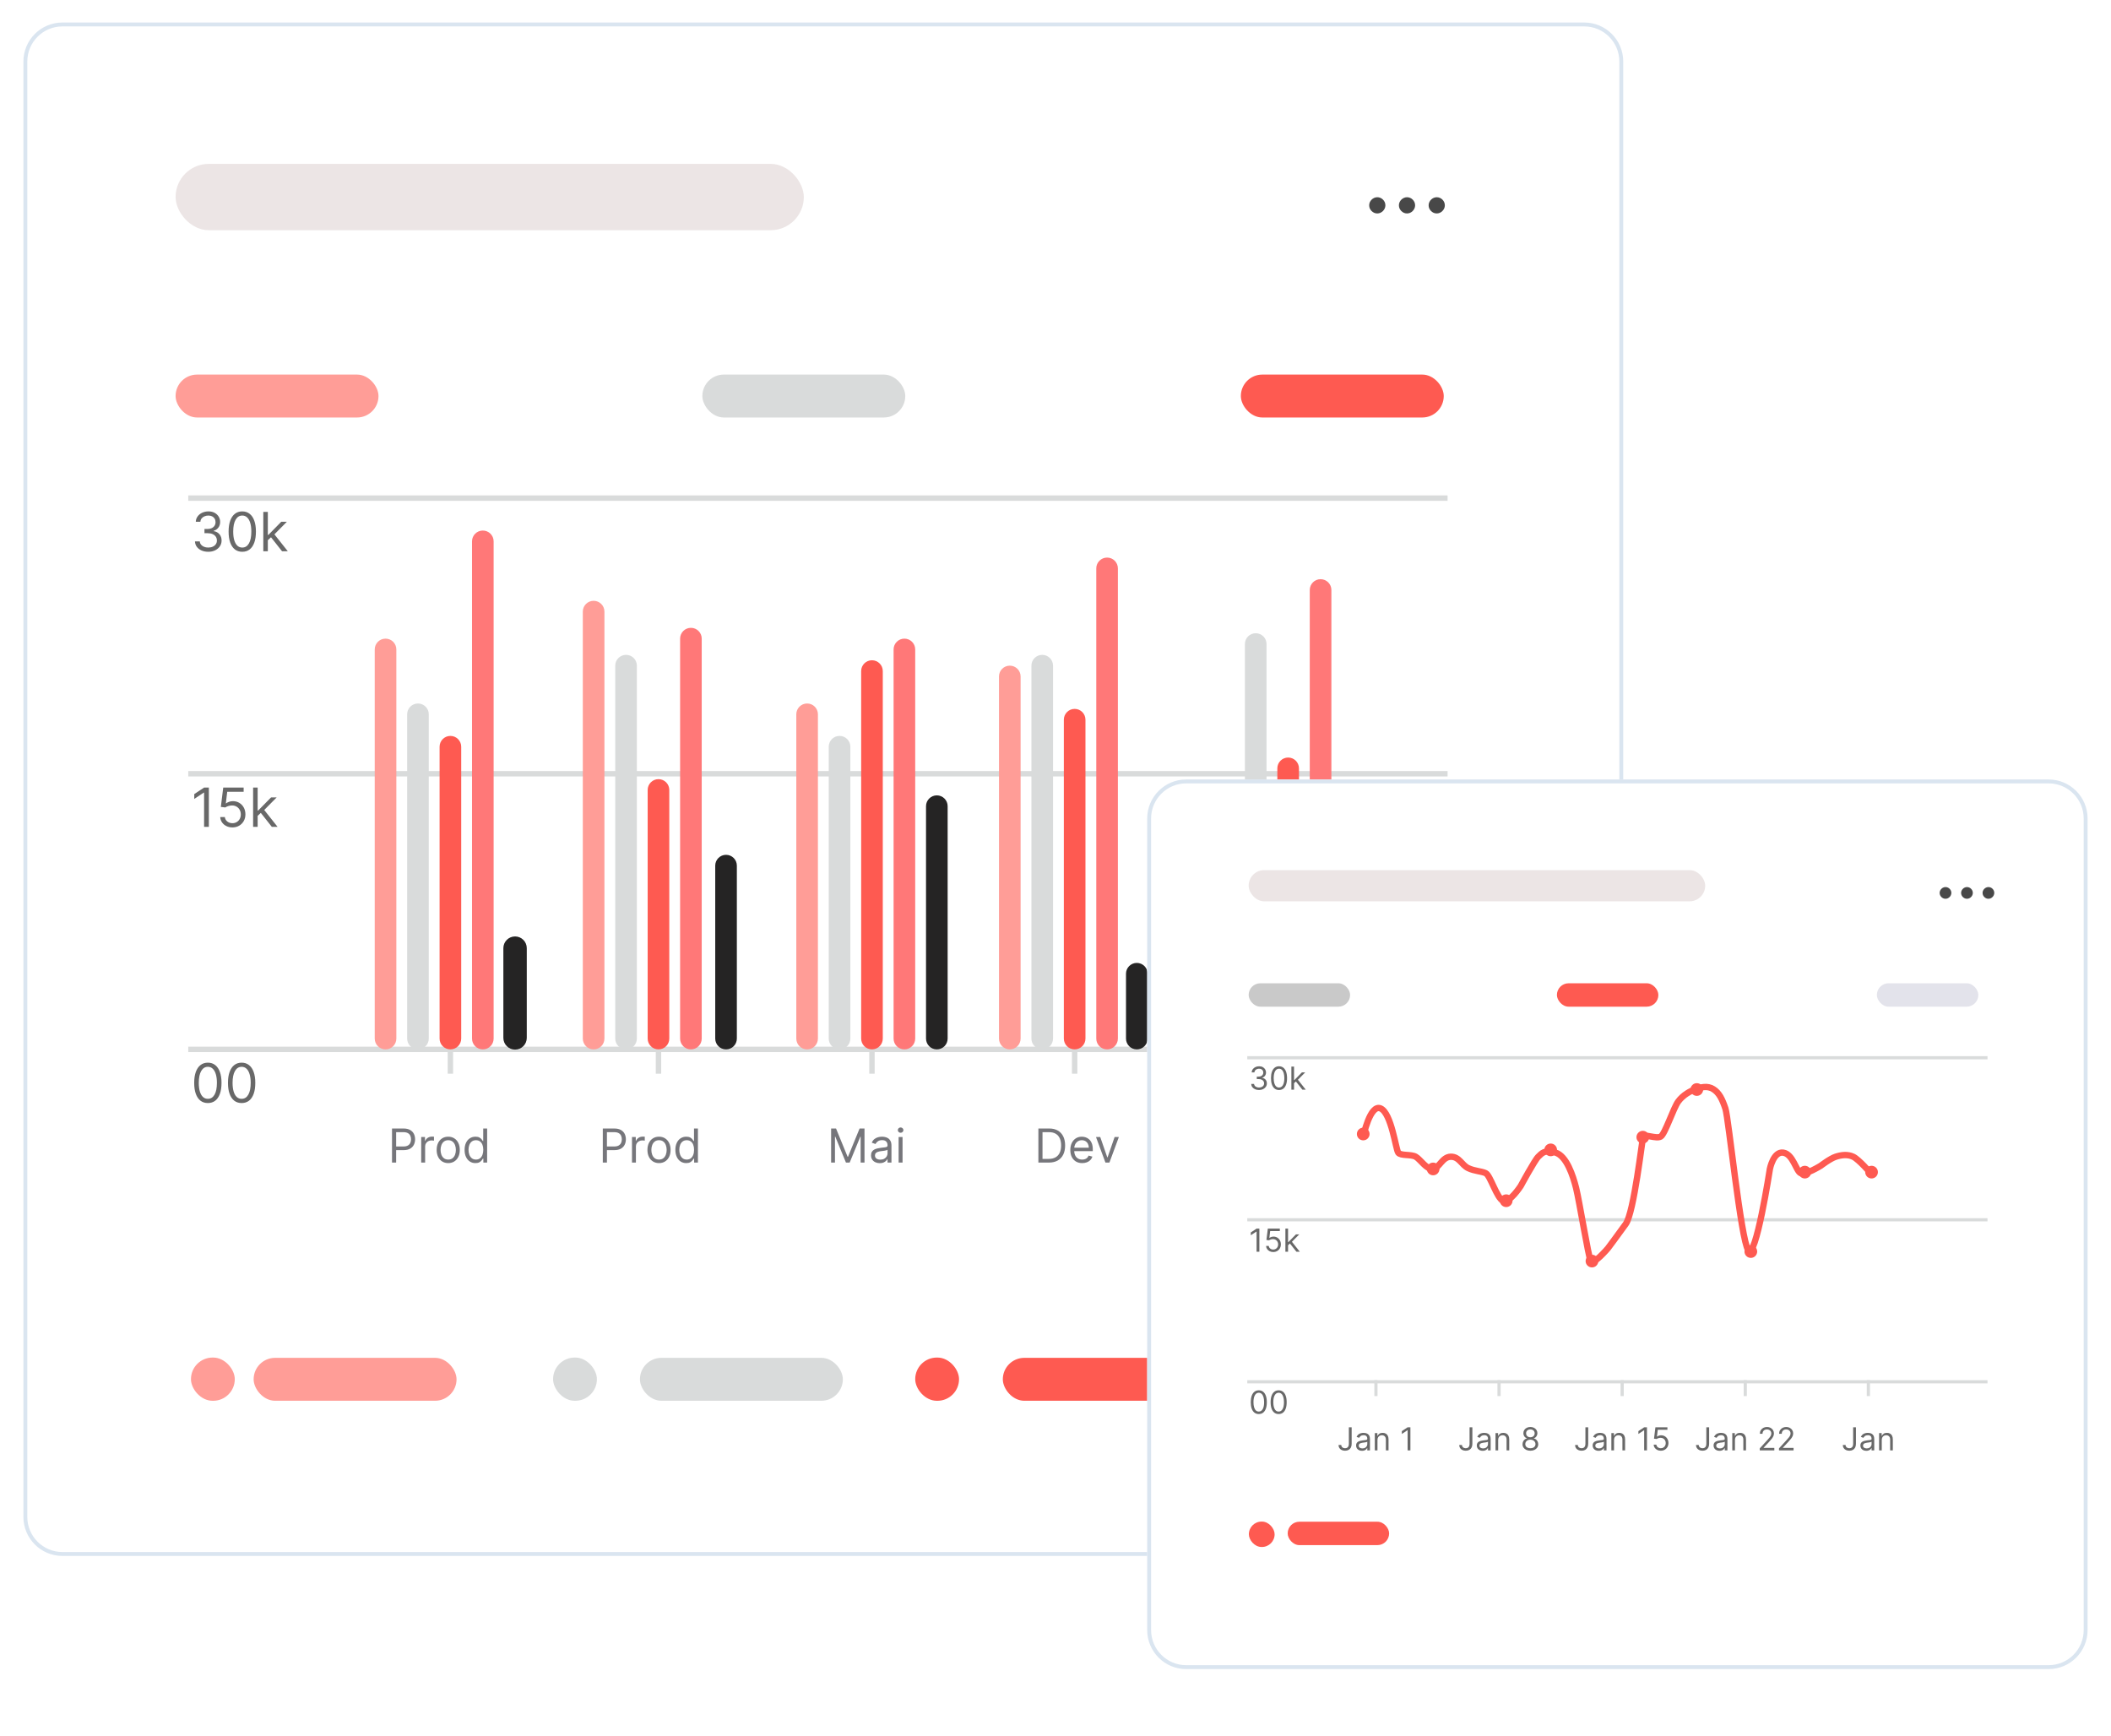 <svg width="541" height="445" viewBox="0 0 541 445" fill="none" xmlns="http://www.w3.org/2000/svg">
<g filter="url(#filter0_d_263_675)">
<path fill-rule="evenodd" clip-rule="evenodd" d="M6 13C6 7.477 10.477 3 16 3H406C411.523 3 416 7.477 416 13V386C416 391.523 411.523 396 406 396H16C10.477 396 6 391.523 6 386V13Z" fill="white"/>
<path d="M6.5 13C6.5 7.753 10.753 3.5 16 3.5H406C411.247 3.5 415.5 7.753 415.5 13V386C415.5 391.247 411.247 395.5 406 395.5H16C10.753 395.5 6.5 391.247 6.5 386V13Z" stroke="#DAE5F0"/>
</g>
<rect x="45" y="42" width="161" height="17" rx="8.5" fill="#ECE5E5"/>
<path d="M368.202 50.547C368.483 50.547 368.75 50.601 369.003 50.709C369.255 50.818 369.475 50.969 369.663 51.164C369.858 51.352 370.009 51.572 370.117 51.824C370.226 52.077 370.28 52.344 370.28 52.625C370.28 52.906 370.222 53.173 370.107 53.426C369.998 53.671 369.847 53.891 369.652 54.086C369.465 54.273 369.245 54.425 368.992 54.54C368.747 54.648 368.483 54.703 368.202 54.703C367.921 54.703 367.654 54.648 367.401 54.54C367.156 54.425 366.936 54.273 366.741 54.086C366.554 53.891 366.402 53.671 366.287 53.426C366.179 53.173 366.124 52.906 366.124 52.625C366.124 52.344 366.179 52.08 366.287 51.835C366.402 51.583 366.554 51.362 366.741 51.175C366.936 50.98 367.156 50.829 367.401 50.72C367.654 50.605 367.921 50.547 368.202 50.547ZM352.966 50.547C353.247 50.547 353.514 50.601 353.766 50.709C354.019 50.818 354.239 50.969 354.427 51.164C354.621 51.352 354.773 51.572 354.881 51.824C354.989 52.077 355.043 52.344 355.043 52.625C355.043 52.906 354.986 53.173 354.87 53.426C354.762 53.671 354.61 53.891 354.416 54.086C354.228 54.273 354.008 54.425 353.756 54.54C353.51 54.648 353.247 54.703 352.966 54.703C352.684 54.703 352.417 54.648 352.165 54.54C351.92 54.425 351.7 54.273 351.505 54.086C351.317 53.891 351.166 53.671 351.05 53.426C350.942 53.173 350.888 52.906 350.888 52.625C350.888 52.344 350.942 52.08 351.05 51.835C351.166 51.583 351.317 51.362 351.505 51.175C351.7 50.98 351.92 50.829 352.165 50.72C352.417 50.605 352.684 50.547 352.966 50.547ZM360.584 50.547C360.865 50.547 361.132 50.601 361.385 50.709C361.637 50.818 361.857 50.969 362.045 51.164C362.24 51.352 362.391 51.572 362.499 51.824C362.607 52.077 362.662 52.344 362.662 52.625C362.662 52.906 362.604 53.173 362.488 53.426C362.38 53.671 362.229 53.891 362.034 54.086C361.846 54.273 361.626 54.425 361.374 54.54C361.129 54.648 360.865 54.703 360.584 54.703C360.303 54.703 360.036 54.648 359.783 54.54C359.538 54.425 359.318 54.273 359.123 54.086C358.935 53.891 358.784 53.671 358.668 53.426C358.56 53.173 358.506 52.906 358.506 52.625C358.506 52.344 358.56 52.08 358.668 51.835C358.784 51.583 358.935 51.362 359.123 51.175C359.318 50.98 359.538 50.829 359.783 50.72C360.036 50.605 360.303 50.547 360.584 50.547Z" fill="#484848"/>
<rect x="318" y="96" width="52" height="11" rx="5.5" fill="#FE5A51"/>
<rect x="180" y="96" width="52" height="11" rx="5.5" fill="#D9DBDB"/>
<rect x="45" y="96" width="52" height="11" rx="5.5" fill="#FF9D97"/>
<rect x="48.939" y="347.926" width="11.231" height="11.081" rx="5.541" fill="#FF9D97"/>
<rect x="65.001" y="348" width="52" height="11" rx="5.5" fill="#FF9D97"/>
<rect x="164" y="348" width="52" height="11" rx="5.5" fill="#D9DBDB"/>
<rect x="141.743" y="347.926" width="11.231" height="11.081" rx="5.541" fill="#D9DBDB"/>
<rect x="257" y="348" width="52" height="11" rx="5.5" fill="#FE5A51"/>
<rect x="234.548" y="347.926" width="11.231" height="11.081" rx="5.541" fill="#FE5A51"/>
<path d="M320.83 358V357.026L324.487 353.022C324.917 352.553 325.27 352.146 325.548 351.799C325.826 351.449 326.031 351.121 326.165 350.815C326.302 350.504 326.37 350.18 326.37 349.841C326.37 349.451 326.276 349.114 326.089 348.829C325.905 348.544 325.652 348.324 325.331 348.169C325.01 348.014 324.65 347.936 324.249 347.936C323.824 347.936 323.452 348.025 323.135 348.201C322.821 348.374 322.577 348.618 322.404 348.932C322.235 349.246 322.15 349.613 322.15 350.035H320.873C320.873 349.386 321.023 348.816 321.322 348.326C321.621 347.835 322.029 347.453 322.545 347.179C323.064 346.904 323.647 346.767 324.293 346.767C324.942 346.767 325.517 346.904 326.019 347.179C326.52 347.453 326.913 347.823 327.198 348.288C327.483 348.753 327.626 349.271 327.626 349.841C327.626 350.248 327.552 350.647 327.404 351.036C327.259 351.422 327.007 351.853 326.646 352.33C326.289 352.802 325.793 353.379 325.158 354.061L322.669 356.723V356.81H327.82V358H320.83ZM334.362 358V349.689H335.595V350.988H335.704C335.877 350.544 336.156 350.2 336.542 349.954C336.928 349.705 337.392 349.581 337.933 349.581C338.481 349.581 338.937 349.705 339.302 349.954C339.67 350.2 339.956 350.544 340.162 350.988H340.249C340.461 350.559 340.781 350.218 341.206 349.965C341.632 349.709 342.142 349.581 342.738 349.581C343.481 349.581 344.088 349.814 344.561 350.279C345.034 350.741 345.27 351.46 345.27 352.438V358H343.993V352.438C343.993 351.825 343.825 351.386 343.49 351.123C343.154 350.86 342.759 350.728 342.305 350.728C341.72 350.728 341.268 350.905 340.947 351.258C340.626 351.608 340.465 352.052 340.465 352.589V358H339.167V352.308C339.167 351.835 339.013 351.455 338.707 351.166C338.4 350.874 338.005 350.728 337.522 350.728C337.19 350.728 336.88 350.816 336.591 350.993C336.306 351.17 336.075 351.415 335.898 351.729C335.725 352.039 335.639 352.398 335.639 352.806V358H334.362ZM350.981 358.173C350.23 358.173 349.572 357.995 349.006 357.637C348.443 357.28 348.003 356.781 347.686 356.139C347.372 355.497 347.215 354.746 347.215 353.888C347.215 353.022 347.372 352.266 347.686 351.621C348.003 350.975 348.443 350.474 349.006 350.117C349.572 349.76 350.23 349.581 350.981 349.581C351.731 349.581 352.388 349.76 352.95 350.117C353.517 350.474 353.957 350.975 354.27 351.621C354.588 352.266 354.747 353.022 354.747 353.888C354.747 354.746 354.588 355.497 354.27 356.139C353.957 356.781 353.517 357.28 352.95 357.637C352.388 357.995 351.731 358.173 350.981 358.173ZM350.981 357.026C351.551 357.026 352.02 356.88 352.388 356.588C352.755 356.296 353.028 355.911 353.205 355.435C353.381 354.959 353.47 354.443 353.47 353.888C353.47 353.332 353.381 352.815 353.205 352.335C353.028 351.855 352.755 351.468 352.388 351.172C352.02 350.876 351.551 350.728 350.981 350.728C350.411 350.728 349.942 350.876 349.574 351.172C349.206 351.468 348.934 351.855 348.757 352.335C348.58 352.815 348.492 353.332 348.492 353.888C348.492 354.443 348.58 354.959 348.757 355.435C348.934 355.911 349.206 356.296 349.574 356.588C349.942 356.88 350.411 357.026 350.981 357.026ZM356.696 358V349.689H357.929V350.944H358.016C358.167 350.533 358.442 350.2 358.838 349.943C359.235 349.687 359.682 349.559 360.18 349.559C360.274 349.559 360.391 349.561 360.532 349.565C360.673 349.568 360.779 349.574 360.851 349.581V350.88C360.808 350.869 360.709 350.852 360.554 350.831C360.402 350.806 360.242 350.793 360.072 350.793C359.668 350.793 359.307 350.878 358.99 351.047C358.676 351.213 358.427 351.444 358.243 351.74C358.063 352.032 357.973 352.366 357.973 352.741V358H356.696ZM365.596 358.173C364.796 358.173 364.105 357.996 363.524 357.643C362.947 357.286 362.501 356.788 362.188 356.15C361.877 355.507 361.722 354.761 361.722 353.91C361.722 353.058 361.877 352.308 362.188 351.659C362.501 351.006 362.938 350.497 363.497 350.133C364.06 349.765 364.716 349.581 365.467 349.581C365.899 349.581 366.327 349.653 366.749 349.797C367.171 349.942 367.555 350.176 367.901 350.501C368.248 350.822 368.524 351.247 368.729 351.778C368.935 352.308 369.038 352.961 369.038 353.736V354.277H362.631V353.174H367.739C367.739 352.705 367.645 352.286 367.458 351.918C367.274 351.55 367.01 351.26 366.668 351.047C366.329 350.834 365.928 350.728 365.467 350.728C364.958 350.728 364.518 350.854 364.146 351.107C363.778 351.356 363.495 351.68 363.297 352.081C363.098 352.481 362.999 352.91 362.999 353.368V354.104C362.999 354.732 363.107 355.264 363.324 355.7C363.544 356.133 363.849 356.463 364.238 356.691C364.628 356.914 365.081 357.026 365.596 357.026C365.932 357.026 366.235 356.979 366.505 356.885C366.779 356.788 367.016 356.644 367.214 356.453C367.413 356.258 367.566 356.016 367.674 355.728L368.908 356.074C368.778 356.492 368.56 356.86 368.253 357.178C367.946 357.491 367.568 357.737 367.117 357.913C366.666 358.087 366.159 358.173 365.596 358.173Z" fill="#FF9D97"/>
<path d="M48.939 127.662H370.291" stroke="#D9DBDB" stroke-width="1.385" stroke-linecap="square"/>
<path d="M48.939 198.304H370.291" stroke="#D9DBDB" stroke-width="1.385" stroke-linecap="square"/>
<path d="M48.939 268.946H370.291" stroke="#D9DBDB" stroke-width="1.385" stroke-linecap="square"/>
<path d="M100.464 297.953V289.225H103.413C104.098 289.225 104.657 289.349 105.092 289.596C105.53 289.84 105.853 290.171 106.064 290.589C106.274 291.007 106.379 291.473 106.379 291.987C106.379 292.501 106.274 292.968 106.064 293.389C105.856 293.809 105.535 294.144 105.101 294.394C104.666 294.642 104.109 294.765 103.43 294.765H101.316V293.828H103.396C103.865 293.828 104.241 293.747 104.525 293.585C104.809 293.423 105.015 293.204 105.143 292.928C105.274 292.65 105.339 292.336 105.339 291.987C105.339 291.637 105.274 291.325 105.143 291.049C105.015 290.774 104.808 290.558 104.521 290.402C104.234 290.242 103.853 290.163 103.379 290.163H101.521V297.953H100.464ZM107.945 297.953V291.407H108.917V292.396H108.985C109.104 292.072 109.32 291.809 109.632 291.607C109.945 291.406 110.297 291.305 110.689 291.305C110.763 291.305 110.856 291.306 110.966 291.309C111.077 291.312 111.161 291.316 111.218 291.322V292.345C111.184 292.336 111.106 292.323 110.983 292.306C110.864 292.286 110.738 292.277 110.604 292.277C110.286 292.277 110.002 292.343 109.752 292.477C109.505 292.607 109.309 292.789 109.164 293.022C109.022 293.252 108.951 293.515 108.951 293.811V297.953H107.945ZM114.87 298.089C114.279 298.089 113.76 297.948 113.314 297.667C112.871 297.386 112.525 296.992 112.275 296.487C112.027 295.981 111.904 295.39 111.904 294.714C111.904 294.032 112.027 293.437 112.275 292.928C112.525 292.42 112.871 292.025 113.314 291.744C113.76 291.463 114.279 291.322 114.87 291.322C115.461 291.322 115.978 291.463 116.421 291.744C116.867 292.025 117.213 292.42 117.461 292.928C117.711 293.437 117.836 294.032 117.836 294.714C117.836 295.39 117.711 295.981 117.461 296.487C117.213 296.992 116.867 297.386 116.421 297.667C115.978 297.948 115.461 298.089 114.87 298.089ZM114.87 297.186C115.319 297.186 115.688 297.071 115.978 296.84C116.267 296.61 116.482 296.308 116.621 295.933C116.76 295.558 116.83 295.152 116.83 294.714C116.83 294.277 116.76 293.869 116.621 293.491C116.482 293.113 116.267 292.808 115.978 292.575C115.688 292.342 115.319 292.225 114.87 292.225C114.421 292.225 114.052 292.342 113.762 292.575C113.472 292.808 113.257 293.113 113.118 293.491C112.979 293.869 112.909 294.277 112.909 294.714C112.909 295.152 112.979 295.558 113.118 295.933C113.257 296.308 113.472 296.61 113.762 296.84C114.052 297.071 114.421 297.186 114.87 297.186ZM121.842 298.089C121.297 298.089 120.815 297.951 120.398 297.676C119.98 297.397 119.653 297.005 119.418 296.5C119.182 295.991 119.064 295.39 119.064 294.697C119.064 294.009 119.182 293.413 119.418 292.907C119.653 292.402 119.982 292.011 120.402 291.735C120.822 291.46 121.308 291.322 121.859 291.322C122.286 291.322 122.622 291.393 122.869 291.535C123.119 291.674 123.31 291.833 123.44 292.012C123.574 292.188 123.678 292.333 123.751 292.447H123.837V289.225H124.842V297.953H123.871V296.947H123.751C123.678 297.066 123.572 297.217 123.436 297.399C123.3 297.578 123.105 297.738 122.852 297.88C122.599 298.019 122.263 298.089 121.842 298.089ZM121.979 297.186C122.382 297.186 122.723 297.08 123.001 296.87C123.28 296.657 123.492 296.363 123.636 295.988C123.781 295.61 123.854 295.174 123.854 294.68C123.854 294.191 123.783 293.764 123.641 293.397C123.499 293.028 123.288 292.741 123.01 292.536C122.732 292.329 122.388 292.225 121.979 292.225C121.553 292.225 121.197 292.335 120.913 292.553C120.632 292.769 120.42 293.063 120.278 293.436C120.139 293.805 120.07 294.22 120.07 294.68C120.07 295.146 120.141 295.569 120.283 295.95C120.428 296.328 120.641 296.629 120.922 296.853C121.206 297.075 121.558 297.186 121.979 297.186Z" fill="#76767B"/>
<path d="M154.484 297.953V289.225H157.433C158.118 289.225 158.678 289.349 159.112 289.596C159.55 289.84 159.874 290.171 160.084 290.589C160.294 291.007 160.399 291.473 160.399 291.987C160.399 292.501 160.294 292.968 160.084 293.389C159.877 293.809 159.555 294.144 159.121 294.394C158.686 294.642 158.129 294.765 157.45 294.765H155.337V293.828H157.416C157.885 293.828 158.261 293.747 158.546 293.585C158.83 293.423 159.036 293.204 159.163 292.928C159.294 292.65 159.359 292.336 159.359 291.987C159.359 291.637 159.294 291.325 159.163 291.049C159.036 290.774 158.828 290.558 158.541 290.402C158.254 290.242 157.874 290.163 157.399 290.163H155.541V297.953H154.484ZM161.965 297.953V291.407H162.937V292.396H163.005C163.124 292.072 163.34 291.809 163.653 291.607C163.965 291.406 164.318 291.305 164.71 291.305C164.783 291.305 164.876 291.306 164.987 291.309C165.097 291.312 165.181 291.316 165.238 291.322V292.345C165.204 292.336 165.126 292.323 165.004 292.306C164.884 292.286 164.758 292.277 164.624 292.277C164.306 292.277 164.022 292.343 163.772 292.477C163.525 292.607 163.329 292.789 163.184 293.022C163.042 293.252 162.971 293.515 162.971 293.811V297.953H161.965ZM168.89 298.089C168.299 298.089 167.781 297.948 167.335 297.667C166.891 297.386 166.545 296.992 166.295 296.487C166.048 295.981 165.924 295.39 165.924 294.714C165.924 294.032 166.048 293.437 166.295 292.928C166.545 292.42 166.891 292.025 167.335 291.744C167.781 291.463 168.299 291.322 168.89 291.322C169.481 291.322 169.998 291.463 170.441 291.744C170.887 292.025 171.234 292.42 171.481 292.928C171.731 293.437 171.856 294.032 171.856 294.714C171.856 295.39 171.731 295.981 171.481 296.487C171.234 296.992 170.887 297.386 170.441 297.667C169.998 297.948 169.481 298.089 168.89 298.089ZM168.89 297.186C169.339 297.186 169.708 297.071 169.998 296.84C170.288 296.61 170.502 296.308 170.641 295.933C170.781 295.558 170.85 295.152 170.85 294.714C170.85 294.277 170.781 293.869 170.641 293.491C170.502 293.113 170.288 292.808 169.998 292.575C169.708 292.342 169.339 292.225 168.89 292.225C168.441 292.225 168.072 292.342 167.782 292.575C167.492 292.808 167.278 293.113 167.139 293.491C166.999 293.869 166.93 294.277 166.93 294.714C166.93 295.152 166.999 295.558 167.139 295.933C167.278 296.308 167.492 296.61 167.782 296.84C168.072 297.071 168.441 297.186 168.89 297.186ZM175.863 298.089C175.317 298.089 174.836 297.951 174.418 297.676C174 297.397 173.674 297.005 173.438 296.5C173.202 295.991 173.084 295.39 173.084 294.697C173.084 294.009 173.202 293.413 173.438 292.907C173.674 292.402 174.002 292.011 174.422 291.735C174.843 291.46 175.329 291.322 175.88 291.322C176.306 291.322 176.642 291.393 176.89 291.535C177.14 291.674 177.33 291.833 177.461 292.012C177.594 292.188 177.698 292.333 177.772 292.447H177.857V289.225H178.863V297.953H177.891V296.947H177.772C177.698 297.066 177.593 297.217 177.456 297.399C177.32 297.578 177.125 297.738 176.873 297.88C176.62 298.019 176.283 298.089 175.863 298.089ZM175.999 297.186C176.402 297.186 176.743 297.08 177.022 296.87C177.3 296.657 177.512 296.363 177.657 295.988C177.802 295.61 177.874 295.174 177.874 294.68C177.874 294.191 177.803 293.764 177.661 293.397C177.519 293.028 177.309 292.741 177.03 292.536C176.752 292.329 176.408 292.225 175.999 292.225C175.573 292.225 175.218 292.335 174.934 292.553C174.652 292.769 174.441 293.063 174.299 293.436C174.16 293.805 174.09 294.22 174.09 294.68C174.09 295.146 174.161 295.569 174.303 295.95C174.448 296.328 174.661 296.629 174.942 296.853C175.226 297.075 175.579 297.186 175.999 297.186Z" fill="#76767B"/>
<path d="M212.995 289.225H214.257L217.223 296.47H217.325L220.291 289.225H221.552V297.953H220.564V291.322H220.478L217.751 297.953H216.796L214.069 291.322H213.984V297.953H212.995V289.225ZM225.461 298.106C225.046 298.106 224.67 298.028 224.332 297.872C223.994 297.713 223.725 297.484 223.526 297.186C223.327 296.884 223.228 296.521 223.228 296.095C223.228 295.72 223.302 295.416 223.45 295.183C223.597 294.947 223.795 294.762 224.042 294.629C224.289 294.495 224.562 294.396 224.86 294.33C225.161 294.262 225.464 294.208 225.768 294.169C226.165 294.117 226.488 294.079 226.735 294.053C226.985 294.025 227.167 293.978 227.28 293.913C227.397 293.848 227.455 293.734 227.455 293.572V293.538C227.455 293.117 227.34 292.791 227.11 292.558C226.883 292.325 226.538 292.208 226.075 292.208C225.594 292.208 225.218 292.313 224.945 292.524C224.673 292.734 224.481 292.958 224.37 293.197L223.415 292.856C223.586 292.458 223.813 292.149 224.097 291.927C224.384 291.703 224.697 291.546 225.035 291.458C225.376 291.367 225.711 291.322 226.04 291.322C226.251 291.322 226.492 291.348 226.765 291.399C227.04 291.447 227.306 291.548 227.562 291.701C227.82 291.855 228.035 292.086 228.205 292.396C228.376 292.705 228.461 293.12 228.461 293.64V297.953H227.455V297.066H227.404C227.336 297.208 227.222 297.36 227.063 297.522C226.904 297.684 226.692 297.822 226.428 297.936C226.164 298.049 225.842 298.106 225.461 298.106ZM225.614 297.203C226.012 297.203 226.347 297.125 226.62 296.968C226.896 296.812 227.103 296.61 227.242 296.363C227.384 296.116 227.455 295.856 227.455 295.583V294.663C227.413 294.714 227.319 294.761 227.174 294.803C227.032 294.843 226.867 294.879 226.68 294.91C226.495 294.938 226.315 294.964 226.138 294.987C225.965 295.007 225.825 295.024 225.717 295.038C225.455 295.072 225.211 295.127 224.984 295.204C224.759 295.278 224.577 295.39 224.438 295.541C224.302 295.688 224.234 295.89 224.234 296.146C224.234 296.495 224.363 296.759 224.621 296.938C224.883 297.115 225.214 297.203 225.614 297.203ZM230.296 297.953V291.407H231.302V297.953H230.296ZM230.808 290.316C230.612 290.316 230.443 290.25 230.301 290.116C230.162 289.982 230.092 289.822 230.092 289.634C230.092 289.447 230.162 289.286 230.301 289.153C230.443 289.019 230.612 288.953 230.808 288.953C231.004 288.953 231.171 289.019 231.311 289.153C231.453 289.286 231.524 289.447 231.524 289.634C231.524 289.822 231.453 289.982 231.311 290.116C231.171 290.25 231.004 290.316 230.808 290.316Z" fill="#76767B"/>
<path d="M268.806 297.953H266.113V289.225H268.926C269.772 289.225 270.497 289.4 271.099 289.75C271.701 290.096 272.163 290.595 272.484 291.245C272.805 291.893 272.966 292.669 272.966 293.572C272.966 294.481 272.804 295.264 272.48 295.92C272.156 296.573 271.684 297.076 271.065 297.428C270.446 297.778 269.693 297.953 268.806 297.953ZM267.17 297.015H268.738C269.46 297.015 270.058 296.876 270.532 296.598C271.007 296.319 271.36 295.923 271.593 295.409C271.826 294.894 271.943 294.282 271.943 293.572C271.943 292.867 271.828 292.261 271.598 291.752C271.368 291.241 271.024 290.849 270.566 290.576C270.109 290.301 269.539 290.163 268.858 290.163H267.17V297.015ZM277.346 298.089C276.716 298.089 276.171 297.95 275.714 297.671C275.26 297.39 274.909 296.998 274.662 296.495C274.417 295.99 274.295 295.402 274.295 294.731C274.295 294.061 274.417 293.47 274.662 292.958C274.909 292.444 275.252 292.044 275.693 291.757C276.136 291.467 276.653 291.322 277.244 291.322C277.585 291.322 277.921 291.379 278.254 291.492C278.586 291.606 278.889 291.791 279.162 292.046C279.434 292.299 279.652 292.634 279.814 293.052C279.975 293.47 280.056 293.984 280.056 294.595V295.021H275.011V294.152H279.034C279.034 293.782 278.96 293.453 278.812 293.163C278.667 292.873 278.46 292.644 278.19 292.477C277.923 292.309 277.608 292.225 277.244 292.225C276.843 292.225 276.497 292.325 276.204 292.524C275.914 292.72 275.691 292.975 275.535 293.291C275.379 293.606 275.301 293.944 275.301 294.305V294.884C275.301 295.379 275.386 295.798 275.556 296.142C275.73 296.482 275.97 296.742 276.277 296.921C276.583 297.098 276.94 297.186 277.346 297.186C277.61 297.186 277.849 297.149 278.062 297.075C278.278 296.998 278.464 296.884 278.62 296.734C278.777 296.58 278.897 296.39 278.983 296.163L279.954 296.436C279.852 296.765 279.68 297.055 279.439 297.305C279.197 297.552 278.899 297.745 278.544 297.884C278.189 298.021 277.789 298.089 277.346 298.089ZM286.739 291.407L284.319 297.953H283.296L280.876 291.407H281.967L283.773 296.623H283.842L285.648 291.407H286.739Z" fill="#76767B"/>
<path d="M319.634 288.879H321.09L324.514 297.241H324.632L328.055 288.879H329.511V298.953H328.37V291.299H328.272L325.123 298.953H324.022L320.874 291.299H320.775V298.953H319.634V288.879ZM334.023 299.13C333.544 299.13 333.11 299.04 332.719 298.859C332.329 298.676 332.019 298.412 331.79 298.067C331.56 297.72 331.445 297.3 331.445 296.808C331.445 296.375 331.531 296.024 331.701 295.755C331.872 295.483 332.1 295.27 332.385 295.116C332.67 294.962 332.985 294.847 333.329 294.772C333.677 294.693 334.026 294.631 334.377 294.585C334.836 294.526 335.208 294.481 335.494 294.452C335.782 294.419 335.992 294.365 336.123 294.29C336.258 294.214 336.325 294.083 336.325 293.896V293.857C336.325 293.371 336.192 292.994 335.926 292.725C335.664 292.457 335.266 292.322 334.731 292.322C334.177 292.322 333.742 292.443 333.428 292.686C333.113 292.929 332.892 293.188 332.764 293.463L331.662 293.07C331.859 292.611 332.121 292.253 332.449 291.997C332.78 291.738 333.141 291.558 333.531 291.456C333.924 291.351 334.311 291.299 334.692 291.299C334.934 291.299 335.213 291.328 335.528 291.388C335.846 291.443 336.153 291.56 336.448 291.737C336.746 291.914 336.994 292.181 337.191 292.539C337.387 292.896 337.486 293.375 337.486 293.975V298.953H336.325V297.93H336.266C336.187 298.093 336.056 298.269 335.872 298.456C335.689 298.643 335.444 298.802 335.139 298.933C334.834 299.064 334.462 299.13 334.023 299.13ZM334.2 298.087C334.659 298.087 335.046 297.997 335.361 297.816C335.679 297.636 335.918 297.403 336.079 297.118C336.243 296.833 336.325 296.533 336.325 296.218V295.155C336.276 295.214 336.167 295.268 336 295.318C335.836 295.364 335.646 295.405 335.43 295.441C335.216 295.473 335.008 295.503 334.805 295.529C334.605 295.552 334.443 295.572 334.318 295.588C334.016 295.628 333.734 295.691 333.472 295.78C333.213 295.865 333.003 295.995 332.842 296.169C332.685 296.339 332.606 296.572 332.606 296.867C332.606 297.27 332.755 297.575 333.054 297.782C333.356 297.985 333.738 298.087 334.2 298.087ZM339.604 291.397H340.765V299.504C340.765 299.969 340.685 300.373 340.524 300.714C340.367 301.055 340.127 301.319 339.806 301.505C339.488 301.692 339.086 301.786 338.601 301.786C338.562 301.786 338.522 301.786 338.483 301.786C338.444 301.786 338.404 301.786 338.365 301.786V300.704C338.404 300.704 338.44 300.704 338.473 300.704C338.506 300.704 338.542 300.704 338.581 300.704C338.936 300.704 339.195 300.599 339.359 300.389C339.522 300.182 339.604 299.887 339.604 299.504V291.397ZM340.175 290.138C339.949 290.138 339.754 290.061 339.59 289.907C339.429 289.753 339.349 289.568 339.349 289.351C339.349 289.135 339.429 288.949 339.59 288.795C339.754 288.641 339.949 288.564 340.175 288.564C340.401 288.564 340.595 288.641 340.755 288.795C340.919 288.949 341.001 289.135 341.001 289.351C341.001 289.568 340.919 289.753 340.755 289.907C340.595 290.061 340.401 290.138 340.175 290.138Z" fill="#76767B"/>
<path d="M275.409 268.946V274.486" stroke="#D9DBDB" stroke-width="1.385" stroke-linecap="square"/>
<path d="M223.466 268.946V274.486" stroke="#D9DBDB" stroke-width="1.385" stroke-linecap="square"/>
<path d="M168.753 268.946V274.486" stroke="#D9DBDB" stroke-width="1.385" stroke-linecap="square"/>
<path d="M115.426 268.946V274.486" stroke="#D9DBDB" stroke-width="1.385" stroke-linecap="square"/>
<path d="M330.122 268.946V274.486" stroke="#D9DBDB" stroke-width="1.385" stroke-linecap="square"/>
<g clip-path="url(#clip0_263_675)">
<path d="M53.268 282.699C52.527 282.699 51.896 282.497 51.374 282.094C50.853 281.687 50.454 281.098 50.179 280.328C49.904 279.554 49.766 278.619 49.766 277.524C49.766 276.435 49.904 275.506 50.179 274.735C50.458 273.961 50.858 273.371 51.379 272.964C51.904 272.554 52.533 272.349 53.268 272.349C54.002 272.349 54.63 272.554 55.152 272.964C55.676 273.371 56.077 273.961 56.352 274.735C56.631 275.506 56.77 276.435 56.77 277.524C56.77 278.619 56.632 279.554 56.357 280.328C56.081 281.098 55.683 281.687 55.162 282.094C54.64 282.497 54.009 282.699 53.268 282.699ZM53.268 281.616C54.002 281.616 54.573 281.262 54.98 280.554C55.386 279.846 55.59 278.836 55.59 277.524C55.59 276.652 55.496 275.909 55.309 275.296C55.126 274.683 54.86 274.215 54.512 273.894C54.168 273.572 53.753 273.412 53.268 273.412C52.54 273.412 51.971 273.771 51.561 274.489C51.151 275.204 50.946 276.216 50.946 277.524C50.946 278.396 51.038 279.137 51.222 279.747C51.405 280.357 51.669 280.821 52.014 281.139C52.361 281.457 52.779 281.616 53.268 281.616ZM61.925 282.699C61.184 282.699 60.553 282.497 60.031 282.094C59.51 281.687 59.111 281.098 58.836 280.328C58.561 279.554 58.423 278.619 58.423 277.524C58.423 276.435 58.561 275.506 58.836 274.735C59.115 273.961 59.515 273.371 60.036 272.964C60.561 272.554 61.191 272.349 61.925 272.349C62.66 272.349 63.288 272.554 63.809 272.964C64.334 273.371 64.734 273.961 65.009 274.735C65.288 275.506 65.427 276.435 65.427 277.524C65.427 278.619 65.29 279.554 65.014 280.328C64.739 281.098 64.34 281.687 63.819 282.094C63.297 282.497 62.666 282.699 61.925 282.699ZM61.925 281.616C62.66 281.616 63.23 281.262 63.637 280.554C64.043 279.846 64.247 278.836 64.247 277.524C64.247 276.652 64.153 275.909 63.966 275.296C63.783 274.683 63.517 274.215 63.169 273.894C62.825 273.572 62.41 273.412 61.925 273.412C61.197 273.412 60.628 273.771 60.218 274.489C59.808 275.204 59.603 276.216 59.603 277.524C59.603 278.396 59.695 279.137 59.879 279.747C60.062 280.357 60.327 280.821 60.671 281.139C61.018 281.457 61.437 281.616 61.925 281.616Z" fill="#686868"/>
<path d="M53.524 201.845V211.919H52.304V203.124H52.245L49.785 204.757V203.518L52.304 201.845H53.524ZM59.569 212.057C58.992 212.057 58.472 211.942 58.01 211.712C57.547 211.483 57.177 211.168 56.898 210.768C56.619 210.368 56.467 209.912 56.441 209.401H57.621C57.667 209.856 57.874 210.233 58.241 210.532C58.611 210.827 59.054 210.975 59.569 210.975C59.982 210.975 60.349 210.878 60.671 210.684C60.995 210.491 61.249 210.225 61.433 209.887C61.62 209.546 61.714 209.161 61.714 208.732C61.714 208.292 61.617 207.9 61.423 207.556C61.233 207.208 60.971 206.935 60.636 206.735C60.302 206.534 59.92 206.433 59.49 206.43C59.182 206.426 58.866 206.474 58.541 206.572C58.216 206.667 57.949 206.79 57.739 206.941L56.598 206.803L57.208 201.845H62.441V202.927H58.231L57.877 205.898H57.936C58.142 205.734 58.402 205.598 58.713 205.49C59.025 205.382 59.349 205.328 59.687 205.328C60.303 205.328 60.853 205.475 61.335 205.77C61.82 206.062 62.2 206.462 62.476 206.971C62.755 207.479 62.894 208.059 62.894 208.712C62.894 209.355 62.75 209.928 62.461 210.433C62.176 210.935 61.782 211.332 61.281 211.624C60.779 211.912 60.208 212.057 59.569 212.057ZM65.95 209.164L65.93 207.728H66.166L69.472 204.364H70.908L67.386 207.925H67.288L65.95 209.164ZM64.868 211.919V201.845H66.029V211.919H64.868ZM69.668 211.919L66.717 208.181L67.544 207.374L71.144 211.919H69.668Z" fill="#686868"/>
<path d="M53.386 141.415C52.736 141.415 52.158 141.303 51.65 141.08C51.145 140.857 50.743 140.547 50.444 140.151C50.149 139.751 49.989 139.287 49.962 138.759H51.202C51.228 139.083 51.34 139.364 51.536 139.6C51.733 139.833 51.99 140.013 52.309 140.141C52.627 140.269 52.979 140.333 53.366 140.333C53.799 140.333 54.183 140.257 54.517 140.106C54.852 139.956 55.114 139.746 55.304 139.477C55.494 139.208 55.589 138.896 55.589 138.542C55.589 138.172 55.498 137.845 55.314 137.563C55.13 137.278 54.861 137.055 54.507 136.894C54.153 136.734 53.72 136.653 53.209 136.653H52.402V135.571H53.209C53.609 135.571 53.96 135.499 54.261 135.355C54.566 135.211 54.804 135.007 54.975 134.745C55.148 134.483 55.235 134.174 55.235 133.82C55.235 133.479 55.16 133.182 55.009 132.93C54.858 132.677 54.645 132.481 54.37 132.34C54.097 132.199 53.776 132.128 53.406 132.128C53.058 132.128 52.73 132.192 52.422 132.32C52.117 132.445 51.867 132.627 51.674 132.866C51.481 133.102 51.376 133.387 51.359 133.722H50.179C50.198 133.194 50.357 132.731 50.656 132.335C50.954 131.935 51.344 131.623 51.827 131.4C52.312 131.177 52.845 131.066 53.425 131.066C54.048 131.066 54.583 131.192 55.029 131.444C55.475 131.694 55.817 132.023 56.057 132.433C56.296 132.843 56.416 133.286 56.416 133.761C56.416 134.328 56.267 134.812 55.968 135.212C55.673 135.612 55.271 135.889 54.763 136.043V136.122C55.399 136.227 55.896 136.498 56.254 136.934C56.611 137.367 56.79 137.903 56.79 138.542C56.79 139.09 56.64 139.582 56.342 140.018C56.047 140.451 55.644 140.792 55.132 141.041C54.62 141.29 54.038 141.415 53.386 141.415ZM62.087 141.415C61.346 141.415 60.715 141.213 60.193 140.81C59.672 140.403 59.274 139.815 58.998 139.044C58.723 138.27 58.585 137.335 58.585 136.24C58.585 135.152 58.723 134.222 58.998 133.451C59.277 132.677 59.677 132.087 60.198 131.681C60.723 131.271 61.353 131.066 62.087 131.066C62.822 131.066 63.45 131.271 63.971 131.681C64.496 132.087 64.896 132.677 65.171 133.451C65.45 134.222 65.589 135.152 65.589 136.24C65.589 137.335 65.452 138.27 65.176 139.044C64.901 139.815 64.502 140.403 63.981 140.81C63.459 141.213 62.828 141.415 62.087 141.415ZM62.087 140.333C62.822 140.333 63.392 139.979 63.799 139.27C64.206 138.562 64.409 137.552 64.409 136.24C64.409 135.368 64.315 134.625 64.129 134.012C63.945 133.399 63.679 132.932 63.332 132.61C62.987 132.289 62.572 132.128 62.087 132.128C61.359 132.128 60.79 132.487 60.38 133.205C59.97 133.92 59.766 134.932 59.766 136.24C59.766 137.113 59.857 137.854 60.041 138.464C60.225 139.073 60.489 139.537 60.833 139.856C61.181 140.174 61.599 140.333 62.087 140.333ZM68.56 138.523L68.541 137.086H68.777L72.082 133.722H73.519L69.997 137.283H69.898L68.56 138.523ZM67.478 141.277V131.203H68.639V141.277H67.478ZM72.279 141.277L69.328 137.539L70.154 136.732L73.755 141.277H72.279Z" fill="#686868"/>
</g>
<path fill-rule="evenodd" clip-rule="evenodd" d="M310.73 202.459H316.271V268.946H310.73V202.459Z" fill="#FF9D97"/>
<path fill-rule="evenodd" clip-rule="evenodd" d="M319.041 165.061C319.041 163.531 320.282 162.291 321.812 162.291C323.342 162.291 324.582 163.531 324.582 165.061V266.176C324.582 267.706 323.342 268.946 321.812 268.946C320.282 268.946 319.041 267.706 319.041 266.176V165.061Z" fill="#D9DBDB"/>
<path fill-rule="evenodd" clip-rule="evenodd" d="M327.352 196.919C327.352 195.389 328.592 194.149 330.122 194.149C331.652 194.149 332.893 195.389 332.893 196.919V266.176C332.893 267.706 331.652 268.946 330.122 268.946C328.592 268.946 327.352 267.706 327.352 266.176V196.919Z" fill="#FE5A51"/>
<path fill-rule="evenodd" clip-rule="evenodd" d="M335.663 151.209C335.663 149.679 336.903 148.439 338.433 148.439C339.963 148.439 341.203 149.68 341.203 151.209V266.176C341.203 267.706 339.963 268.946 338.433 268.946C336.903 268.946 335.663 267.706 335.663 266.176V151.209Z" fill="#FF7878"/>
<path fill-rule="evenodd" clip-rule="evenodd" d="M343.974 214.926H349.514V268.946H343.974V214.926Z" fill="#252424"/>
<path fill-rule="evenodd" clip-rule="evenodd" d="M288.567 249.554C288.567 248.024 289.808 246.784 291.338 246.784C292.868 246.784 294.108 248.024 294.108 249.554V266.176C294.108 267.706 292.868 268.946 291.338 268.946C289.808 268.946 288.567 267.706 288.567 266.176V249.554Z" fill="#252424"/>
<path fill-rule="evenodd" clip-rule="evenodd" d="M256.017 173.372C256.017 171.842 257.257 170.601 258.787 170.601C260.317 170.601 261.557 171.842 261.557 173.372V266.176C261.557 267.706 260.317 268.946 258.787 268.946C257.257 268.946 256.017 267.706 256.017 266.176V173.372Z" fill="#FF9D97"/>
<path fill-rule="evenodd" clip-rule="evenodd" d="M264.328 170.601C264.328 169.071 265.568 167.831 267.098 167.831C268.628 167.831 269.868 169.071 269.868 170.601V266.176C269.868 267.706 268.628 268.946 267.098 268.946C265.568 268.946 264.328 267.706 264.328 266.176V170.601Z" fill="#D9DBDB"/>
<path fill-rule="evenodd" clip-rule="evenodd" d="M272.638 184.453C272.638 182.923 273.879 181.682 275.409 181.682C276.939 181.682 278.179 182.923 278.179 184.453V266.176C278.179 267.706 276.939 268.946 275.409 268.946C273.879 268.946 272.638 267.706 272.638 266.176V184.453Z" fill="#FE5A51"/>
<path fill-rule="evenodd" clip-rule="evenodd" d="M280.949 145.669C280.949 144.139 282.189 142.899 283.719 142.899C285.249 142.899 286.49 144.139 286.49 145.669V266.176C286.49 267.706 285.249 268.946 283.719 268.946C282.189 268.946 280.949 267.706 280.949 266.176V145.669Z" fill="#FF7878"/>
<path fill-rule="evenodd" clip-rule="evenodd" d="M204.074 183.068C204.074 181.538 205.315 180.297 206.845 180.297C208.375 180.297 209.615 181.538 209.615 183.068V266.176C209.615 267.706 208.375 268.946 206.845 268.946C205.315 268.946 204.074 267.706 204.074 266.176V183.068Z" fill="#FF9D97"/>
<path fill-rule="evenodd" clip-rule="evenodd" d="M212.385 191.378C212.385 189.848 213.626 188.608 215.156 188.608C216.686 188.608 217.926 189.848 217.926 191.378V266.176C217.926 267.706 216.686 268.946 215.156 268.946C213.626 268.946 212.385 267.706 212.385 266.176V191.378Z" fill="#D9DBDB"/>
<path fill-rule="evenodd" clip-rule="evenodd" d="M220.696 171.987C220.696 170.457 221.936 169.216 223.466 169.216C224.996 169.216 226.237 170.457 226.237 171.987V266.176C226.237 267.706 224.996 268.946 223.466 268.946C221.936 268.946 220.696 267.706 220.696 266.176V171.987Z" fill="#FE5A51"/>
<path fill-rule="evenodd" clip-rule="evenodd" d="M229.007 166.446C229.007 164.916 230.247 163.676 231.777 163.676C233.307 163.676 234.547 164.916 234.547 166.446V266.176C234.547 267.706 233.307 268.946 231.777 268.946C230.247 268.946 229.007 267.706 229.007 266.176V166.446Z" fill="#FF7878"/>
<path fill-rule="evenodd" clip-rule="evenodd" d="M237.318 206.615C237.318 205.085 238.558 203.844 240.088 203.844C241.618 203.844 242.858 205.085 242.858 206.615V266.176C242.858 267.706 241.618 268.946 240.088 268.946C238.558 268.946 237.318 267.706 237.318 266.176V206.615Z" fill="#252424"/>
<path fill-rule="evenodd" clip-rule="evenodd" d="M149.361 156.75C149.361 155.22 150.602 153.98 152.132 153.98C153.662 153.98 154.902 155.22 154.902 156.75V266.176C154.902 267.706 153.662 268.946 152.132 268.946C150.602 268.946 149.361 267.706 149.361 266.176V156.75Z" fill="#FF9D97"/>
<path fill-rule="evenodd" clip-rule="evenodd" d="M157.672 170.601C157.672 169.071 158.913 167.831 160.443 167.831C161.973 167.831 163.213 169.071 163.213 170.601V266.176C163.213 267.706 161.973 268.946 160.443 268.946C158.913 268.946 157.672 267.706 157.672 266.176V170.601Z" fill="#D9DBDB"/>
<path fill-rule="evenodd" clip-rule="evenodd" d="M165.983 202.459C165.983 200.929 167.224 199.689 168.754 199.689C170.284 199.689 171.524 200.93 171.524 202.459V266.176C171.524 267.706 170.284 268.946 168.754 268.946C167.224 268.946 165.983 267.706 165.983 266.176V202.459Z" fill="#FE5A51"/>
<path fill-rule="evenodd" clip-rule="evenodd" d="M174.294 163.676C174.294 162.146 175.534 160.905 177.064 160.905C178.594 160.905 179.835 162.146 179.835 163.676V266.176C179.835 267.706 178.594 268.946 177.064 268.946C175.534 268.946 174.294 267.706 174.294 266.176V163.676Z" fill="#FF7878"/>
<path fill-rule="evenodd" clip-rule="evenodd" d="M183.297 221.851C183.297 220.321 184.538 219.081 186.068 219.081C187.598 219.081 188.838 220.321 188.838 221.851V266.176C188.838 267.706 187.598 268.946 186.068 268.946C184.538 268.946 183.297 267.706 183.297 266.176V221.851Z" fill="#252424"/>
<path fill-rule="evenodd" clip-rule="evenodd" d="M96.034 166.446C96.034 164.916 97.274 163.676 98.804 163.676C100.334 163.676 101.574 164.916 101.574 166.446V266.176C101.574 267.706 100.334 268.946 98.804 268.946C97.274 268.946 96.034 267.706 96.034 266.176V166.446Z" fill="#FF9D97"/>
<path fill-rule="evenodd" clip-rule="evenodd" d="M104.345 183.068C104.345 181.538 105.585 180.297 107.115 180.297C108.645 180.297 109.885 181.538 109.885 183.068V266.176C109.885 267.706 108.645 268.946 107.115 268.946C105.585 268.946 104.345 267.706 104.345 266.176V183.068Z" fill="#D9DBDB"/>
<path fill-rule="evenodd" clip-rule="evenodd" d="M112.656 191.378C112.656 189.848 113.896 188.608 115.426 188.608C116.956 188.608 118.196 189.848 118.196 191.378V266.176C118.196 267.706 116.956 268.946 115.426 268.946C113.896 268.946 112.656 267.706 112.656 266.176V191.378Z" fill="#FE5A51"/>
<path fill-rule="evenodd" clip-rule="evenodd" d="M120.966 138.743C120.966 137.213 122.207 135.973 123.737 135.973C125.267 135.973 126.507 137.213 126.507 138.743V266.176C126.507 267.706 125.267 268.946 123.737 268.946C122.207 268.946 120.966 267.706 120.966 266.176V138.743Z" fill="#FF7878"/>
<path fill-rule="evenodd" clip-rule="evenodd" d="M129 243C129 241.343 130.343 240 132 240C133.657 240 135 241.343 135 243V266C135 267.657 133.657 269 132 269C130.343 269 129 267.657 129 266V243Z" fill="#252424"/>
<g filter="url(#filter1_d_263_675)">
<path fill-rule="evenodd" clip-rule="evenodd" d="M294 207C294 201.477 298.477 197 304 197H525C530.523 197 535 201.477 535 207V415C535 420.523 530.523 425 525 425H304C298.477 425 294 420.523 294 415V207Z" fill="white"/>
<path d="M294.5 207C294.5 201.753 298.753 197.5 304 197.5H525C530.247 197.5 534.5 201.753 534.5 207V415C534.5 420.247 530.247 424.5 525 424.5H304C298.753 424.5 294.5 420.247 294.5 415V207Z" stroke="#DAE5F0"/>
</g>
<rect x="320" y="223" width="117" height="8" rx="4" fill="#ECE5E5"/>
<path d="M509.587 227.344C509.79 227.344 509.983 227.384 510.165 227.462C510.347 227.54 510.506 227.649 510.642 227.79C510.782 227.925 510.892 228.084 510.97 228.266C511.048 228.449 511.087 228.641 511.087 228.844C511.087 229.048 511.045 229.24 510.962 229.423C510.884 229.6 510.774 229.759 510.634 229.899C510.498 230.035 510.34 230.144 510.157 230.227C509.98 230.305 509.79 230.344 509.587 230.344C509.384 230.344 509.191 230.305 509.009 230.227C508.832 230.144 508.673 230.035 508.532 229.899C508.397 229.759 508.287 229.6 508.204 229.423C508.126 229.24 508.087 229.048 508.087 228.844C508.087 228.641 508.126 228.451 508.204 228.274C508.287 228.092 508.397 227.933 508.532 227.798C508.673 227.657 508.832 227.548 509.009 227.469C509.191 227.386 509.384 227.344 509.587 227.344ZM498.587 227.344C498.79 227.344 498.983 227.384 499.165 227.462C499.347 227.54 499.506 227.649 499.642 227.79C499.782 227.925 499.892 228.084 499.97 228.266C500.048 228.449 500.087 228.641 500.087 228.844C500.087 229.048 500.045 229.24 499.962 229.423C499.884 229.6 499.774 229.759 499.634 229.899C499.498 230.035 499.34 230.144 499.157 230.227C498.98 230.305 498.79 230.344 498.587 230.344C498.384 230.344 498.191 230.305 498.009 230.227C497.832 230.144 497.673 230.035 497.532 229.899C497.397 229.759 497.287 229.6 497.204 229.423C497.126 229.24 497.087 229.048 497.087 228.844C497.087 228.641 497.126 228.451 497.204 228.274C497.287 228.092 497.397 227.933 497.532 227.798C497.673 227.657 497.832 227.548 498.009 227.469C498.191 227.386 498.384 227.344 498.587 227.344ZM504.087 227.344C504.29 227.344 504.483 227.384 504.665 227.462C504.847 227.54 505.006 227.649 505.142 227.79C505.282 227.925 505.392 228.084 505.47 228.266C505.548 228.449 505.587 228.641 505.587 228.844C505.587 229.048 505.545 229.24 505.462 229.423C505.384 229.6 505.274 229.759 505.134 229.899C504.998 230.035 504.84 230.144 504.657 230.227C504.48 230.305 504.29 230.344 504.087 230.344C503.884 230.344 503.691 230.305 503.509 230.227C503.332 230.144 503.173 230.035 503.032 229.899C502.897 229.759 502.787 229.6 502.704 229.423C502.626 229.24 502.587 229.048 502.587 228.844C502.587 228.641 502.626 228.451 502.704 228.274C502.787 228.092 502.897 227.933 503.032 227.798C503.173 227.657 503.332 227.548 503.509 227.469C503.691 227.386 503.884 227.344 504.087 227.344Z" fill="#484848"/>
<rect x="481" y="252" width="26" height="6" rx="3" fill="#E3E3EB"/>
<rect x="399" y="252" width="26" height="6" rx="3" fill="#FE5A51"/>
<rect x="320" y="252" width="26" height="6" rx="3" fill="#C9C9C9"/>
<rect x="320.054" y="389.963" width="6.602" height="6.514" rx="3.257" fill="#FE5A51"/>
<rect x="330" y="390" width="26" height="6" rx="3" fill="#FE5A51"/>
<path d="M320.054 271.091H508.946" stroke="#D9DBDB" stroke-width="0.814" stroke-linecap="square"/>
<path d="M320.054 312.615H508.946" stroke="#D9DBDB" stroke-width="0.814" stroke-linecap="square"/>
<path d="M320.054 354.138H508.946" stroke="#D9DBDB" stroke-width="0.814" stroke-linecap="square"/>
<g clip-path="url(#clip1_263_675)">
<path d="M345.682 365.802H346.399V370.034C346.399 370.412 346.33 370.733 346.191 370.997C346.052 371.261 345.857 371.462 345.604 371.599C345.352 371.735 345.054 371.804 344.711 371.804C344.387 371.804 344.099 371.745 343.846 371.627C343.594 371.508 343.395 371.338 343.251 371.119C343.106 370.899 343.034 370.638 343.034 370.335H343.739C343.739 370.503 343.781 370.649 343.864 370.775C343.948 370.898 344.064 370.994 344.211 371.064C344.357 371.133 344.524 371.168 344.711 371.168C344.917 371.168 345.092 371.124 345.237 371.038C345.382 370.951 345.491 370.824 345.567 370.656C345.644 370.486 345.682 370.279 345.682 370.034V365.802ZM349.051 371.827C348.769 371.827 348.514 371.774 348.284 371.668C348.055 371.56 347.873 371.405 347.738 371.202C347.603 370.998 347.536 370.751 347.536 370.462C347.536 370.208 347.586 370.002 347.686 369.844C347.786 369.684 347.92 369.558 348.088 369.468C348.255 369.377 348.441 369.31 348.643 369.265C348.847 369.219 349.053 369.182 349.259 369.155C349.529 369.121 349.747 369.095 349.915 369.077C350.085 369.058 350.208 369.026 350.285 368.982C350.364 368.938 350.404 368.861 350.404 368.751V368.728C350.404 368.442 350.326 368.221 350.17 368.063C350.015 367.904 349.781 367.825 349.467 367.825C349.141 367.825 348.886 367.897 348.701 368.039C348.516 368.182 348.386 368.334 348.31 368.496L347.663 368.265C347.778 367.995 347.933 367.785 348.125 367.635C348.32 367.482 348.532 367.376 348.761 367.317C348.993 367.255 349.22 367.224 349.444 367.224C349.586 367.224 349.75 367.241 349.935 367.276C350.122 367.309 350.303 367.377 350.476 367.481C350.651 367.585 350.797 367.743 350.913 367.953C351.028 368.163 351.086 368.444 351.086 368.797V371.723H350.404V371.122H350.369C350.323 371.218 350.246 371.321 350.138 371.431C350.03 371.541 349.886 371.634 349.707 371.711C349.528 371.788 349.309 371.827 349.051 371.827ZM349.155 371.214C349.425 371.214 349.652 371.161 349.837 371.055C350.024 370.949 350.165 370.812 350.259 370.644C350.356 370.477 350.404 370.3 350.404 370.115V369.491C350.375 369.526 350.311 369.557 350.213 369.586C350.117 369.613 350.005 369.637 349.878 369.659C349.752 369.678 349.63 369.695 349.51 369.711C349.393 369.724 349.297 369.736 349.224 369.745C349.047 369.768 348.881 369.806 348.727 369.858C348.575 369.908 348.451 369.984 348.357 370.086C348.264 370.187 348.218 370.324 348.218 370.497C348.218 370.734 348.306 370.913 348.481 371.035C348.658 371.154 348.883 371.214 349.155 371.214ZM353.014 369.051V371.723H352.332V367.282H352.991V367.976H353.049C353.153 367.75 353.311 367.569 353.523 367.432C353.735 367.293 354.008 367.224 354.344 367.224C354.645 367.224 354.908 367.286 355.133 367.409C355.359 367.531 355.534 367.716 355.659 367.964C355.785 368.211 355.847 368.523 355.847 368.901V371.723H355.165V368.947C355.165 368.598 355.074 368.327 354.893 368.132C354.712 367.935 354.463 367.837 354.147 367.837C353.929 367.837 353.735 367.884 353.563 367.979C353.394 368.073 353.26 368.211 353.161 368.392C353.063 368.573 353.014 368.793 353.014 369.051ZM361.454 365.802V371.723H360.737V366.553H360.703L359.257 367.513V366.785L360.737 365.802H361.454Z" fill="#686868"/>
<path d="M376.616 365.802H377.333V370.034C377.333 370.412 377.263 370.733 377.125 370.997C376.986 371.261 376.79 371.462 376.538 371.599C376.285 371.735 375.987 371.804 375.644 371.804C375.32 371.804 375.032 371.745 374.78 371.627C374.527 371.508 374.329 371.338 374.184 371.119C374.04 370.899 373.967 370.638 373.967 370.335H374.673C374.673 370.503 374.714 370.649 374.797 370.775C374.882 370.898 374.998 370.994 375.144 371.064C375.291 371.133 375.457 371.168 375.644 371.168C375.851 371.168 376.026 371.124 376.17 371.038C376.315 370.951 376.425 370.824 376.5 370.656C376.577 370.486 376.616 370.279 376.616 370.034V365.802ZM379.984 371.827C379.703 371.827 379.447 371.774 379.218 371.668C378.989 371.56 378.806 371.405 378.671 371.202C378.537 370.998 378.469 370.751 378.469 370.462C378.469 370.208 378.519 370.002 378.619 369.844C378.72 369.684 378.854 369.558 379.021 369.468C379.189 369.377 379.374 369.31 379.576 369.265C379.781 369.219 379.986 369.182 380.192 369.155C380.462 369.121 380.681 369.095 380.849 369.077C381.018 369.058 381.142 369.026 381.219 368.982C381.298 368.938 381.337 368.861 381.337 368.751V368.728C381.337 368.442 381.259 368.221 381.103 368.063C380.949 367.904 380.715 367.825 380.4 367.825C380.075 367.825 379.819 367.897 379.634 368.039C379.449 368.182 379.319 368.334 379.244 368.496L378.596 368.265C378.712 367.995 378.866 367.785 379.059 367.635C379.254 367.482 379.466 367.376 379.695 367.317C379.926 367.255 380.154 367.224 380.377 367.224C380.52 367.224 380.684 367.241 380.869 367.276C381.056 367.309 381.236 367.377 381.41 367.481C381.585 367.585 381.73 367.743 381.846 367.953C381.962 368.163 382.02 368.444 382.02 368.797V371.723H381.337V371.122H381.303C381.256 371.218 381.179 371.321 381.071 371.431C380.963 371.541 380.82 371.634 380.64 371.711C380.461 371.788 380.242 371.827 379.984 371.827ZM380.088 371.214C380.358 371.214 380.586 371.161 380.771 371.055C380.958 370.949 381.098 370.812 381.193 370.644C381.289 370.477 381.337 370.3 381.337 370.115V369.491C381.308 369.526 381.245 369.557 381.146 369.586C381.05 369.613 380.938 369.637 380.811 369.659C380.686 369.678 380.563 369.695 380.444 369.711C380.326 369.724 380.231 369.736 380.158 369.745C379.98 369.768 379.814 369.806 379.66 369.858C379.508 369.908 379.385 369.984 379.29 370.086C379.198 370.187 379.151 370.324 379.151 370.497C379.151 370.734 379.239 370.913 379.415 371.035C379.592 371.154 379.816 371.214 380.088 371.214ZM383.947 369.051V371.723H383.265V367.282H383.924V367.976H383.982C384.086 367.75 384.244 367.569 384.456 367.432C384.668 367.293 384.942 367.224 385.277 367.224C385.578 367.224 385.841 367.286 386.067 367.409C386.292 367.531 386.468 367.716 386.593 367.964C386.718 368.211 386.781 368.523 386.781 368.901V371.723H386.098V368.947C386.098 368.598 386.008 368.327 385.827 368.132C385.646 367.935 385.397 367.837 385.081 367.837C384.863 367.837 384.668 367.884 384.497 367.979C384.327 368.073 384.193 368.211 384.095 368.392C383.997 368.573 383.947 368.793 383.947 369.051ZM392.203 371.804C391.806 371.804 391.455 371.734 391.15 371.593C390.848 371.45 390.612 371.255 390.442 371.006C390.272 370.755 390.188 370.47 390.19 370.15C390.188 369.899 390.238 369.668 390.338 369.456C390.438 369.242 390.575 369.064 390.748 368.921C390.924 368.777 391.119 368.685 391.335 368.647V368.612C391.052 368.539 390.826 368.38 390.659 368.135C390.491 367.888 390.408 367.608 390.41 367.293C390.408 366.993 390.484 366.724 390.639 366.487C390.793 366.25 391.005 366.063 391.275 365.926C391.546 365.789 391.856 365.721 392.203 365.721C392.546 365.721 392.852 365.789 393.122 365.926C393.392 366.063 393.604 366.25 393.758 366.487C393.914 366.724 393.993 366.993 393.995 367.293C393.993 367.608 393.908 367.888 393.738 368.135C393.57 368.38 393.348 368.539 393.07 368.612V368.647C393.284 368.685 393.477 368.777 393.648 368.921C393.82 369.064 393.957 369.242 394.059 369.456C394.161 369.668 394.213 369.899 394.215 370.15C394.213 370.47 394.126 370.755 393.955 371.006C393.785 371.255 393.549 371.45 393.246 371.593C392.946 371.734 392.598 371.804 392.203 371.804ZM392.203 371.168C392.471 371.168 392.702 371.124 392.897 371.038C393.091 370.951 393.242 370.829 393.348 370.67C393.454 370.512 393.508 370.327 393.51 370.115C393.508 369.892 393.45 369.694 393.336 369.523C393.222 369.351 393.067 369.216 392.871 369.118C392.676 369.02 392.453 368.97 392.203 368.97C391.95 368.97 391.725 369.02 391.526 369.118C391.33 369.216 391.174 369.351 391.061 369.523C390.949 369.694 390.894 369.892 390.896 370.115C390.894 370.327 390.945 370.512 391.049 370.67C391.155 370.829 391.306 370.951 391.503 371.038C391.7 371.124 391.933 371.168 392.203 371.168ZM392.203 368.357C392.415 368.357 392.603 368.315 392.767 368.23C392.932 368.145 393.062 368.027 393.157 367.875C393.251 367.722 393.299 367.544 393.301 367.34C393.299 367.139 393.252 366.965 393.16 366.816C393.067 366.666 392.939 366.55 392.775 366.469C392.611 366.387 392.421 366.345 392.203 366.345C391.981 366.345 391.787 366.387 391.622 366.469C391.456 366.55 391.328 366.666 391.237 366.816C391.146 366.965 391.102 367.139 391.104 367.34C391.102 367.544 391.147 367.722 391.24 367.875C391.334 368.027 391.464 368.145 391.63 368.23C391.796 368.315 391.987 368.357 392.203 368.357Z" fill="#686868"/>
<path d="M406.305 365.802H407.022V370.034C407.022 370.412 406.953 370.733 406.814 370.997C406.675 371.261 406.479 371.462 406.227 371.599C405.974 371.735 405.677 371.804 405.334 371.804C405.01 371.804 404.722 371.745 404.469 371.627C404.217 371.508 404.018 371.338 403.873 371.119C403.729 370.899 403.657 370.638 403.657 370.335H404.362C404.362 370.503 404.403 370.649 404.486 370.775C404.571 370.898 404.687 370.994 404.833 371.064C404.98 371.133 405.147 371.168 405.334 371.168C405.54 371.168 405.715 371.124 405.86 371.038C406.004 370.951 406.114 370.824 406.189 370.656C406.266 370.486 406.305 370.279 406.305 370.034V365.802ZM409.673 371.827C409.392 371.827 409.137 371.774 408.907 371.668C408.678 371.56 408.496 371.405 408.361 371.202C408.226 370.998 408.158 370.751 408.158 370.462C408.158 370.208 408.208 370.002 408.309 369.844C408.409 369.684 408.543 369.558 408.711 369.468C408.878 369.377 409.063 369.31 409.266 369.265C409.47 369.219 409.675 369.182 409.882 369.155C410.151 369.121 410.37 369.095 410.538 369.077C410.707 369.058 410.831 369.026 410.908 368.982C410.987 368.938 411.026 368.861 411.026 368.751V368.728C411.026 368.442 410.948 368.221 410.792 368.063C410.638 367.904 410.404 367.825 410.09 367.825C409.764 367.825 409.509 367.897 409.324 368.039C409.138 368.182 409.008 368.334 408.933 368.496L408.286 368.265C408.401 367.995 408.555 367.785 408.748 367.635C408.943 367.482 409.155 367.376 409.384 367.317C409.616 367.255 409.843 367.224 410.067 367.224C410.209 367.224 410.373 367.241 410.558 367.276C410.745 367.309 410.925 367.377 411.099 367.481C411.274 367.585 411.42 367.743 411.535 367.953C411.651 368.163 411.709 368.444 411.709 368.797V371.723H411.026V371.122H410.992C410.946 371.218 410.868 371.321 410.76 371.431C410.653 371.541 410.509 371.634 410.33 371.711C410.15 371.788 409.932 371.827 409.673 371.827ZM409.777 371.214C410.047 371.214 410.275 371.161 410.46 371.055C410.647 370.949 410.787 370.812 410.882 370.644C410.978 370.477 411.026 370.3 411.026 370.115V369.491C410.998 369.526 410.934 369.557 410.836 369.586C410.739 369.613 410.627 369.637 410.5 369.659C410.375 369.678 410.253 369.695 410.133 369.711C410.016 369.724 409.92 369.736 409.847 369.745C409.67 369.768 409.504 369.806 409.35 369.858C409.197 369.908 409.074 369.984 408.979 370.086C408.887 370.187 408.841 370.324 408.841 370.497C408.841 370.734 408.928 370.913 409.104 371.035C409.281 371.154 409.506 371.214 409.777 371.214ZM413.637 369.051V371.723H412.954V367.282H413.613V367.976H413.671C413.775 367.75 413.933 367.569 414.145 367.432C414.358 367.293 414.631 367.224 414.967 367.224C415.267 367.224 415.53 367.286 415.756 367.409C415.981 367.531 416.157 367.716 416.282 367.964C416.407 368.211 416.47 368.523 416.47 368.901V371.723H415.788V368.947C415.788 368.598 415.697 368.327 415.516 368.132C415.335 367.935 415.086 367.837 414.77 367.837C414.552 367.837 414.358 367.884 414.186 367.979C414.016 368.073 413.882 368.211 413.784 368.392C413.686 368.573 413.637 368.793 413.637 369.051ZM422.077 365.802V371.723H421.36V366.553H421.325L419.88 367.513V366.785L421.36 365.802H422.077ZM425.63 371.804C425.291 371.804 424.986 371.736 424.714 371.601C424.442 371.467 424.224 371.281 424.06 371.046C423.897 370.811 423.807 370.543 423.792 370.243H424.485C424.512 370.51 424.634 370.732 424.85 370.908C425.068 371.081 425.328 371.168 425.63 371.168C425.873 371.168 426.089 371.111 426.278 370.997C426.469 370.883 426.618 370.727 426.726 370.529C426.836 370.328 426.891 370.102 426.891 369.849C426.891 369.591 426.834 369.361 426.72 369.158C426.609 368.954 426.454 368.793 426.258 368.675C426.061 368.558 425.837 368.498 425.584 368.496C425.403 368.494 425.217 368.522 425.026 368.58C424.835 368.636 424.678 368.708 424.555 368.797L423.884 368.716L424.243 365.802H427.319V366.438H424.844L424.636 368.184H424.671C424.792 368.088 424.944 368.008 425.127 367.944C425.31 367.88 425.501 367.849 425.7 367.849C426.062 367.849 426.385 367.935 426.668 368.109C426.954 368.28 427.177 368.515 427.339 368.814C427.503 369.113 427.585 369.454 427.585 369.838C427.585 370.216 427.5 370.553 427.331 370.85C427.163 371.145 426.932 371.378 426.637 371.549C426.342 371.719 426.006 371.804 425.63 371.804Z" fill="#686868"/>
<path d="M437.294 365.802H438.011V370.034C438.011 370.412 437.942 370.733 437.803 370.997C437.664 371.261 437.469 371.462 437.216 371.599C436.964 371.735 436.666 371.804 436.323 371.804C435.999 371.804 435.711 371.745 435.458 371.627C435.206 371.508 435.007 371.338 434.863 371.119C434.718 370.899 434.646 370.638 434.646 370.335H435.351C435.351 370.503 435.393 370.649 435.476 370.775C435.561 370.898 435.676 370.994 435.823 371.064C435.969 371.133 436.136 371.168 436.323 371.168C436.529 371.168 436.704 371.124 436.849 371.038C436.994 370.951 437.103 370.824 437.179 370.656C437.256 370.486 437.294 370.279 437.294 370.034V365.802ZM440.663 371.827C440.381 371.827 440.126 371.774 439.896 371.668C439.667 371.56 439.485 371.405 439.35 371.202C439.215 370.998 439.148 370.751 439.148 370.462C439.148 370.208 439.198 370.002 439.298 369.844C439.398 369.684 439.532 369.558 439.7 369.468C439.868 369.377 440.053 369.31 440.255 369.265C440.459 369.219 440.665 369.182 440.871 369.155C441.141 369.121 441.359 369.095 441.527 369.077C441.697 369.058 441.82 369.026 441.897 368.982C441.976 368.938 442.016 368.861 442.016 368.751V368.728C442.016 368.442 441.938 368.221 441.782 368.063C441.627 367.904 441.393 367.825 441.079 367.825C440.753 367.825 440.498 367.897 440.313 368.039C440.128 368.182 439.998 368.334 439.923 368.496L439.275 368.265C439.391 367.995 439.545 367.785 439.737 367.635C439.932 367.482 440.144 367.376 440.374 367.317C440.605 367.255 440.832 367.224 441.056 367.224C441.199 367.224 441.362 367.241 441.547 367.276C441.734 367.309 441.915 367.377 442.088 367.481C442.263 367.585 442.409 367.743 442.525 367.953C442.64 368.163 442.698 368.444 442.698 368.797V371.723H442.016V371.122H441.981C441.935 371.218 441.858 371.321 441.75 371.431C441.642 371.541 441.498 371.634 441.319 371.711C441.14 371.788 440.921 371.827 440.663 371.827ZM440.767 371.214C441.037 371.214 441.264 371.161 441.449 371.055C441.636 370.949 441.777 370.812 441.871 370.644C441.968 370.477 442.016 370.3 442.016 370.115V369.491C441.987 369.526 441.923 369.557 441.825 369.586C441.729 369.613 441.617 369.637 441.49 369.659C441.364 369.678 441.242 369.695 441.122 369.711C441.005 369.724 440.909 369.736 440.836 369.745C440.659 369.768 440.493 369.806 440.339 369.858C440.187 369.908 440.063 369.984 439.969 370.086C439.876 370.187 439.83 370.324 439.83 370.497C439.83 370.734 439.918 370.913 440.093 371.035C440.27 371.154 440.495 371.214 440.767 371.214ZM444.626 369.051V371.723H443.944V367.282H444.603V367.976H444.661C444.765 367.75 444.923 367.569 445.135 367.432C445.347 367.293 445.621 367.224 445.956 367.224C446.257 367.224 446.52 367.286 446.745 367.409C446.971 367.531 447.146 367.716 447.271 367.964C447.397 368.211 447.459 368.523 447.459 368.901V371.723H446.777V368.947C446.777 368.598 446.686 368.327 446.505 368.132C446.324 367.935 446.075 367.837 445.759 367.837C445.542 367.837 445.347 367.884 445.175 367.979C445.006 368.073 444.872 368.211 444.773 368.392C444.675 368.573 444.626 368.793 444.626 369.051ZM450.985 371.723V371.202L452.939 369.063C453.169 368.812 453.357 368.595 453.506 368.409C453.654 368.223 453.764 368.047 453.835 367.883C453.909 367.717 453.945 367.544 453.945 367.363C453.945 367.155 453.895 366.974 453.795 366.822C453.697 366.67 453.562 366.552 453.39 366.469C453.219 366.387 453.026 366.345 452.812 366.345C452.584 366.345 452.386 366.392 452.216 366.487C452.049 366.579 451.919 366.709 451.826 366.877C451.735 367.045 451.69 367.241 451.69 367.467H451.008C451.008 367.12 451.088 366.815 451.248 366.553C451.408 366.291 451.626 366.087 451.901 365.94C452.179 365.794 452.49 365.721 452.835 365.721C453.182 365.721 453.489 365.794 453.757 365.94C454.025 366.087 454.235 366.284 454.388 366.533C454.54 366.782 454.616 367.058 454.616 367.363C454.616 367.581 454.577 367.794 454.498 368.002C454.42 368.208 454.286 368.438 454.093 368.693C453.902 368.945 453.637 369.254 453.298 369.618L451.968 371.041V371.087H454.72V371.723H450.985ZM455.914 371.723V371.202L457.869 369.063C458.098 368.812 458.287 368.595 458.435 368.409C458.584 368.223 458.694 368.047 458.765 367.883C458.838 367.717 458.875 367.544 458.875 367.363C458.875 367.155 458.825 366.974 458.725 366.822C458.626 366.67 458.491 366.552 458.32 366.469C458.148 366.387 457.956 366.345 457.742 366.345C457.514 366.345 457.316 366.392 457.146 366.487C456.978 366.579 456.848 366.709 456.756 366.877C456.665 367.045 456.62 367.241 456.62 367.467H455.937C455.937 367.12 456.017 366.815 456.177 366.553C456.337 366.291 456.555 366.087 456.831 365.94C457.108 365.794 457.42 365.721 457.765 365.721C458.112 365.721 458.419 365.794 458.687 365.94C458.955 366.087 459.165 366.284 459.317 366.533C459.47 366.782 459.546 367.058 459.546 367.363C459.546 367.581 459.506 367.794 459.427 368.002C459.35 368.208 459.215 368.438 459.022 368.693C458.832 368.945 458.567 369.254 458.227 369.618L456.897 371.041V371.087H459.65V371.723H455.914Z" fill="#686868"/>
<path d="M474.919 365.802H475.636V370.034C475.636 370.412 475.566 370.733 475.428 370.997C475.289 371.261 475.093 371.462 474.841 371.599C474.588 371.735 474.29 371.804 473.947 371.804C473.623 371.804 473.335 371.745 473.083 371.627C472.83 371.508 472.632 371.338 472.487 371.119C472.343 370.899 472.27 370.638 472.27 370.335H472.976C472.976 370.503 473.017 370.649 473.1 370.775C473.185 370.898 473.301 370.994 473.447 371.064C473.594 371.133 473.76 371.168 473.947 371.168C474.154 371.168 474.329 371.124 474.473 371.038C474.618 370.951 474.728 370.824 474.803 370.656C474.88 370.486 474.919 370.279 474.919 370.034V365.802ZM478.287 371.827C478.006 371.827 477.75 371.774 477.521 371.668C477.292 371.56 477.109 371.405 476.974 371.202C476.84 370.998 476.772 370.751 476.772 370.462C476.772 370.208 476.822 370.002 476.922 369.844C477.023 369.684 477.157 369.558 477.324 369.468C477.492 369.377 477.677 369.31 477.879 369.265C478.084 369.219 478.289 369.182 478.495 369.155C478.765 369.121 478.984 369.095 479.152 369.077C479.321 369.058 479.445 369.026 479.522 368.982C479.601 368.938 479.64 368.861 479.64 368.751V368.728C479.64 368.442 479.562 368.221 479.406 368.063C479.252 367.904 479.018 367.825 478.703 367.825C478.378 367.825 478.122 367.897 477.937 368.039C477.752 368.182 477.622 368.334 477.547 368.496L476.899 368.265C477.015 367.995 477.169 367.785 477.362 367.635C477.557 367.482 477.769 367.376 477.998 367.317C478.229 367.255 478.457 367.224 478.68 367.224C478.823 367.224 478.987 367.241 479.172 367.276C479.359 367.309 479.539 367.377 479.713 367.481C479.888 367.585 480.033 367.743 480.149 367.953C480.265 368.163 480.323 368.444 480.323 368.797V371.723H479.64V371.122H479.606C479.559 371.218 479.482 371.321 479.374 371.431C479.266 371.541 479.123 371.634 478.943 371.711C478.764 371.788 478.545 371.827 478.287 371.827ZM478.391 371.214C478.661 371.214 478.888 371.161 479.074 371.055C479.261 370.949 479.401 370.812 479.496 370.644C479.592 370.477 479.64 370.3 479.64 370.115V369.491C479.611 369.526 479.548 369.557 479.449 369.586C479.353 369.613 479.241 369.637 479.114 369.659C478.989 369.678 478.866 369.695 478.747 369.711C478.629 369.724 478.534 369.736 478.461 369.745C478.283 369.768 478.117 369.806 477.963 369.858C477.811 369.908 477.688 369.984 477.593 370.086C477.501 370.187 477.454 370.324 477.454 370.497C477.454 370.734 477.542 370.913 477.718 371.035C477.895 371.154 478.119 371.214 478.391 371.214ZM482.25 369.051V371.723H481.568V367.282H482.227V367.976H482.285C482.389 367.75 482.547 367.569 482.759 367.432C482.971 367.293 483.245 367.224 483.58 367.224C483.881 367.224 484.144 367.286 484.37 367.409C484.595 367.531 484.771 367.716 484.896 367.964C485.021 368.211 485.084 368.523 485.084 368.901V371.723H484.401V368.947C484.401 368.598 484.311 368.327 484.13 368.132C483.949 367.935 483.7 367.837 483.384 367.837C483.166 367.837 482.971 367.884 482.8 367.979C482.63 368.073 482.496 368.211 482.398 368.392C482.299 368.573 482.25 368.793 482.25 369.051ZM474.428 379.723V379.202L476.383 377.063C476.612 376.812 476.801 376.595 476.95 376.409C477.098 376.223 477.208 376.047 477.279 375.883C477.352 375.717 477.389 375.544 477.389 375.363C477.389 375.155 477.339 374.974 477.239 374.822C477.14 374.67 477.005 374.552 476.834 374.469C476.662 374.387 476.47 374.345 476.256 374.345C476.028 374.345 475.83 374.392 475.66 374.487C475.492 374.579 475.362 374.709 475.27 374.877C475.179 375.045 475.134 375.241 475.134 375.467H474.451C474.451 375.12 474.531 374.815 474.691 374.553C474.851 374.291 475.069 374.087 475.345 373.94C475.622 373.794 475.934 373.721 476.279 373.721C476.626 373.721 476.933 373.794 477.201 373.94C477.469 374.087 477.679 374.284 477.831 374.533C477.984 374.782 478.06 375.058 478.06 375.363C478.06 375.581 478.02 375.794 477.941 376.002C477.864 376.208 477.729 376.438 477.536 376.693C477.346 376.945 477.081 377.254 476.741 377.618L475.411 379.041V379.087H478.164V379.723H474.428ZM481.243 373.721C481.486 373.722 481.729 373.769 481.972 373.859C482.215 373.95 482.436 374.1 482.637 374.31C482.837 374.519 482.998 374.803 483.12 375.163C483.241 375.524 483.302 375.976 483.302 376.519C483.302 377.046 483.252 377.513 483.151 377.922C483.053 378.328 482.91 378.671 482.723 378.951C482.538 379.23 482.313 379.442 482.047 379.587C481.783 379.732 481.484 379.804 481.151 379.804C480.819 379.804 480.523 379.738 480.263 379.607C480.005 379.474 479.793 379.29 479.627 379.055C479.463 378.818 479.358 378.543 479.312 378.231H480.017C480.081 378.503 480.207 378.727 480.396 378.905C480.587 379.08 480.838 379.168 481.151 379.168C481.607 379.168 481.968 378.968 482.232 378.569C482.498 378.17 482.631 377.606 482.631 376.878H482.585C482.477 377.04 482.349 377.18 482.2 377.297C482.052 377.415 481.887 377.505 481.706 377.569C481.525 377.632 481.332 377.664 481.127 377.664C480.788 377.664 480.477 377.58 480.194 377.413C479.912 377.243 479.687 377.011 479.517 376.716C479.349 376.419 479.265 376.08 479.265 375.698C479.265 375.336 479.346 375.004 479.508 374.704C479.672 374.401 479.902 374.16 480.196 373.981C480.493 373.802 480.842 373.715 481.243 373.721ZM481.243 374.357C481 374.357 480.781 374.417 480.587 374.539C480.394 374.658 480.241 374.82 480.127 375.025C480.015 375.227 479.959 375.451 479.959 375.698C479.959 375.945 480.013 376.169 480.121 376.372C480.231 376.572 480.381 376.732 480.569 376.852C480.76 376.969 480.977 377.028 481.22 377.028C481.403 377.028 481.574 376.993 481.732 376.921C481.89 376.848 482.028 376.749 482.145 376.623C482.265 376.496 482.358 376.353 482.426 376.193C482.493 376.031 482.527 375.862 482.527 375.687C482.527 375.455 482.471 375.238 482.359 375.036C482.249 374.834 482.097 374.67 481.902 374.545C481.71 374.419 481.49 374.357 481.243 374.357Z" fill="#686868"/>
</g>
<path d="M478.82 354.138V357.395" stroke="#D9DBDB" stroke-width="0.814" stroke-linecap="square"/>
<path d="M352.621 354.138V357.395" stroke="#D9DBDB" stroke-width="0.814" stroke-linecap="square"/>
<path d="M384.171 354.138V357.395" stroke="#D9DBDB" stroke-width="0.814" stroke-linecap="square"/>
<path d="M415.721 354.138V357.395" stroke="#D9DBDB" stroke-width="0.814" stroke-linecap="square"/>
<path d="M447.271 354.138V357.395" stroke="#D9DBDB" stroke-width="0.814" stroke-linecap="square"/>
<g clip-path="url(#clip2_263_675)">
<path d="M322.598 362.405C322.162 362.405 321.791 362.287 321.485 362.05C321.178 361.811 320.944 361.465 320.782 361.012C320.62 360.557 320.54 360.007 320.54 359.364C320.54 358.724 320.62 358.177 320.782 357.724C320.946 357.269 321.181 356.922 321.488 356.683C321.796 356.442 322.166 356.322 322.598 356.322C323.03 356.322 323.399 356.442 323.705 356.683C324.014 356.922 324.249 357.269 324.411 357.724C324.575 358.177 324.657 358.724 324.657 359.364C324.657 360.007 324.576 360.557 324.414 361.012C324.252 361.465 324.018 361.811 323.711 362.05C323.405 362.287 323.034 362.405 322.598 362.405ZM322.598 361.769C323.03 361.769 323.365 361.561 323.604 361.145C323.843 360.728 323.963 360.135 323.963 359.364C323.963 358.851 323.908 358.414 323.798 358.054C323.69 357.693 323.534 357.419 323.33 357.23C323.127 357.041 322.883 356.946 322.598 356.946C322.17 356.946 321.836 357.157 321.595 357.58C321.354 358 321.233 358.594 321.233 359.364C321.233 359.876 321.287 360.312 321.395 360.67C321.503 361.029 321.658 361.302 321.861 361.489C322.065 361.676 322.311 361.769 322.598 361.769ZM327.687 362.405C327.251 362.405 326.88 362.287 326.574 362.05C326.267 361.811 326.033 361.465 325.871 361.012C325.709 360.557 325.628 360.007 325.628 359.364C325.628 358.724 325.709 358.177 325.871 357.724C326.035 357.269 326.27 356.922 326.577 356.683C326.885 356.442 327.255 356.322 327.687 356.322C328.119 356.322 328.488 356.442 328.794 356.683C329.103 356.922 329.338 357.269 329.5 357.724C329.663 358.177 329.745 358.724 329.745 359.364C329.745 360.007 329.664 360.557 329.503 361.012C329.341 361.465 329.106 361.811 328.8 362.05C328.493 362.287 328.122 362.405 327.687 362.405ZM327.687 361.769C328.119 361.769 328.454 361.561 328.693 361.145C328.932 360.728 329.051 360.135 329.051 359.364C329.051 358.851 328.997 358.414 328.887 358.054C328.779 357.693 328.623 357.419 328.418 357.23C328.216 357.041 327.972 356.946 327.687 356.946C327.259 356.946 326.924 357.157 326.684 357.58C326.443 358 326.322 358.594 326.322 359.364C326.322 359.876 326.376 360.312 326.484 360.67C326.592 361.029 326.747 361.302 326.95 361.489C327.154 361.676 327.4 361.769 327.687 361.769Z" fill="#686868"/>
<path d="M322.748 314.879V320.801H322.031V315.631H321.997L320.551 316.591V315.862L322.031 314.879H322.748ZM326.302 320.882C325.963 320.882 325.657 320.814 325.385 320.679C325.114 320.544 324.896 320.359 324.732 320.124C324.568 319.889 324.478 319.621 324.463 319.32H325.157C325.184 319.588 325.305 319.81 325.521 319.985C325.739 320.159 325.999 320.246 326.302 320.246C326.545 320.246 326.761 320.189 326.95 320.075C327.14 319.961 327.29 319.805 327.398 319.607C327.508 319.406 327.562 319.18 327.562 318.927C327.562 318.669 327.506 318.439 327.392 318.236C327.28 318.032 327.126 317.871 326.929 317.753C326.733 317.636 326.508 317.576 326.256 317.574C326.074 317.572 325.888 317.6 325.698 317.658C325.507 317.714 325.35 317.786 325.226 317.875L324.556 317.794L324.914 314.879H327.99V315.515H325.515L325.307 317.262H325.342C325.463 317.165 325.616 317.085 325.799 317.022C325.982 316.958 326.173 316.926 326.371 316.926C326.734 316.926 327.056 317.013 327.34 317.187C327.625 317.358 327.849 317.593 328.011 317.892C328.174 318.191 328.256 318.532 328.256 318.916C328.256 319.293 328.172 319.631 328.002 319.928C327.834 320.223 327.603 320.456 327.308 320.627C327.013 320.797 326.678 320.882 326.302 320.882ZM330.053 319.182L330.041 318.337H330.18L332.123 316.36H332.967L330.897 318.453H330.839L330.053 319.182ZM329.417 320.801V314.879H330.099V320.801H329.417ZM332.238 320.801L330.504 318.603L330.989 318.129L333.106 320.801H332.238Z" fill="#686868"/>
<path d="M322.668 279.358C322.286 279.358 321.946 279.293 321.647 279.161C321.35 279.03 321.114 278.848 320.939 278.615C320.765 278.38 320.671 278.107 320.655 277.797H321.384C321.399 277.988 321.465 278.152 321.581 278.291C321.696 278.428 321.847 278.534 322.034 278.609C322.221 278.684 322.429 278.722 322.656 278.722C322.911 278.722 323.136 278.678 323.333 278.589C323.529 278.5 323.683 278.377 323.795 278.219C323.907 278.061 323.963 277.878 323.963 277.67C323.963 277.452 323.909 277.26 323.801 277.094C323.693 276.926 323.535 276.795 323.327 276.701C323.119 276.607 322.864 276.559 322.564 276.559H322.089V275.923H322.564C322.799 275.923 323.005 275.881 323.182 275.796C323.362 275.711 323.501 275.592 323.602 275.437C323.704 275.283 323.755 275.102 323.755 274.894C323.755 274.693 323.71 274.519 323.622 274.371C323.533 274.222 323.408 274.106 323.246 274.024C323.086 273.941 322.897 273.899 322.679 273.899C322.475 273.899 322.282 273.937 322.101 274.012C321.922 274.085 321.775 274.192 321.661 274.333C321.548 274.472 321.486 274.639 321.476 274.836H320.783C320.794 274.526 320.888 274.254 321.063 274.021C321.238 273.786 321.468 273.602 321.751 273.471C322.036 273.34 322.35 273.275 322.691 273.275C323.057 273.275 323.371 273.349 323.633 273.497C323.895 273.644 324.097 273.838 324.238 274.079C324.378 274.319 324.449 274.58 324.449 274.859C324.449 275.193 324.361 275.477 324.186 275.712C324.012 275.947 323.776 276.11 323.477 276.201V276.247C323.851 276.309 324.143 276.468 324.353 276.724C324.563 276.979 324.668 277.294 324.668 277.67C324.668 277.991 324.581 278.281 324.405 278.537C324.232 278.791 323.995 278.992 323.694 279.138C323.393 279.285 323.051 279.358 322.668 279.358ZM327.782 279.358C327.347 279.358 326.976 279.24 326.669 279.002C326.363 278.763 326.129 278.417 325.967 277.964C325.805 277.51 325.724 276.96 325.724 276.316C325.724 275.676 325.805 275.13 325.967 274.677C326.13 274.222 326.366 273.875 326.672 273.636C326.981 273.395 327.351 273.275 327.782 273.275C328.214 273.275 328.583 273.395 328.89 273.636C329.198 273.875 329.433 274.222 329.595 274.677C329.759 275.13 329.841 275.676 329.841 276.316C329.841 276.96 329.76 277.51 329.598 277.964C329.436 278.417 329.202 278.763 328.896 279.002C328.589 279.24 328.218 279.358 327.782 279.358ZM327.782 278.722C328.214 278.722 328.55 278.514 328.789 278.097C329.028 277.681 329.147 277.087 329.147 276.316C329.147 275.804 329.092 275.367 328.982 275.007C328.874 274.646 328.718 274.372 328.514 274.183C328.311 273.994 328.068 273.899 327.782 273.899C327.354 273.899 327.02 274.11 326.779 274.532C326.538 274.953 326.418 275.547 326.418 276.316C326.418 276.829 326.472 277.265 326.58 277.623C326.688 277.982 326.843 278.255 327.045 278.442C327.249 278.628 327.495 278.722 327.782 278.722ZM331.587 277.658L331.576 276.814H331.715L333.657 274.836H334.502L332.432 276.929H332.374L331.587 277.658ZM330.951 279.277V273.356H331.634V279.277H330.951ZM333.773 279.277L332.038 277.08L332.524 276.606L334.641 279.277H333.773Z" fill="#686868"/>
</g>
<path d="M349.365 291.288C349.365 291.288 351.122 282.839 353.85 284.093C356.577 285.347 357.71 294.55 358.334 295.411C358.959 296.272 361.618 295.774 362.819 296.46C364.02 297.145 365.675 299.86 367.277 299.588C368.879 299.315 369.602 296.51 371.788 296.46C373.975 296.41 374.58 298.586 376.273 299.381C377.966 300.176 379.583 300.133 380.758 300.675C381.932 301.216 383.621 307.186 385.242 307.779C386.864 308.372 389.727 303.955 389.727 303.955C389.727 303.955 393.339 297.291 394.212 296.46C395.084 295.629 395.92 294.491 398.696 295.411C401.473 296.331 403.101 301.216 403.916 304.473C404.73 307.73 407.066 322.063 407.666 323.222C408.265 324.382 412.057 319.942 412.057 319.942C412.057 319.942 414.5 316.686 416.635 313.708C418.77 310.73 420.834 292.003 421.12 291.288C421.405 290.574 424.496 291.945 425.604 291.288C426.713 290.632 428.838 283.995 430.089 282.299C431.34 280.603 433.217 279.602 434.574 279.122C435.93 278.641 437.563 278.196 439.058 279.122C440.554 280.047 441.368 281.676 442.182 284.118C442.997 286.561 446.132 317.604 448.028 320.405C449.924 323.207 453.581 299.588 453.581 299.588C453.581 299.588 454.473 295.047 456.997 295.411C459.521 295.775 460.276 300.141 461.482 300.675C462.687 301.208 466.608 298.774 466.608 298.774C466.608 298.774 469.021 296.926 470.451 296.46C471.881 295.994 473.493 295.774 474.936 296.46C476.378 297.145 479.42 300.675 479.42 300.675" stroke="#FE5A51" stroke-width="1.628"/>
<path fill-rule="evenodd" clip-rule="evenodd" d="M421.014 289.817C421.913 289.817 422.642 290.547 422.642 291.446C422.642 292.345 421.913 293.074 421.014 293.074C420.114 293.074 419.385 292.345 419.385 291.446C419.385 290.547 420.114 289.817 421.014 289.817Z" fill="#FE5A51"/>
<path fill-rule="evenodd" clip-rule="evenodd" d="M349.365 289.003C350.264 289.003 350.993 289.733 350.993 290.632C350.993 291.531 350.264 292.26 349.365 292.26C348.466 292.26 347.737 291.531 347.737 290.632C347.737 289.733 348.466 289.003 349.365 289.003Z" fill="#FE5A51"/>
<path fill-rule="evenodd" clip-rule="evenodd" d="M434.855 277.605C435.754 277.605 436.483 278.334 436.483 279.233C436.483 280.133 435.754 280.862 434.855 280.862C433.955 280.862 433.226 280.133 433.226 279.233C433.226 278.334 433.955 277.605 434.855 277.605Z" fill="#FE5A51"/>
<path fill-rule="evenodd" clip-rule="evenodd" d="M386.003 306.101C386.903 306.101 387.632 306.83 387.632 307.73C387.632 308.629 386.903 309.358 386.003 309.358C385.104 309.358 384.375 308.629 384.375 307.73C384.375 306.83 385.104 306.101 386.003 306.101Z" fill="#FE5A51"/>
<path fill-rule="evenodd" clip-rule="evenodd" d="M367.277 297.96C368.176 297.96 368.905 298.689 368.905 299.588C368.905 300.487 368.176 301.216 367.277 301.216C366.378 301.216 365.649 300.487 365.649 299.588C365.649 298.689 366.378 297.96 367.277 297.96Z" fill="#FE5A51"/>
<path fill-rule="evenodd" clip-rule="evenodd" d="M479.635 298.774C480.534 298.774 481.264 299.503 481.264 300.402C481.264 301.301 480.534 302.031 479.635 302.031C478.736 302.031 478.007 301.301 478.007 300.402C478.007 299.503 478.736 298.774 479.635 298.774Z" fill="#FE5A51"/>
<path fill-rule="evenodd" clip-rule="evenodd" d="M462.537 298.774C463.437 298.774 464.166 299.503 464.166 300.402C464.166 301.301 463.437 302.031 462.537 302.031C461.638 302.031 460.909 301.301 460.909 300.402C460.909 299.503 461.638 298.774 462.537 298.774Z" fill="#FE5A51"/>
<path fill-rule="evenodd" clip-rule="evenodd" d="M448.696 319.128C449.595 319.128 450.324 319.858 450.324 320.757C450.324 321.656 449.595 322.385 448.696 322.385C447.797 322.385 447.068 321.656 447.068 320.757C447.068 319.858 447.797 319.128 448.696 319.128Z" fill="#FE5A51"/>
<path fill-rule="evenodd" clip-rule="evenodd" d="M407.987 321.571C408.886 321.571 409.615 322.3 409.615 323.199C409.615 324.099 408.886 324.828 407.987 324.828C407.087 324.828 406.358 324.099 406.358 323.199C406.358 322.3 407.087 321.571 407.987 321.571Z" fill="#FE5A51"/>
<path fill-rule="evenodd" clip-rule="evenodd" d="M397.402 293.074C398.301 293.074 399.03 293.803 399.03 294.703C399.03 295.602 398.301 296.331 397.402 296.331C396.503 296.331 395.774 295.602 395.774 294.703C395.774 293.803 396.503 293.074 397.402 293.074Z" fill="#FE5A51"/>
<defs>
<filter id="filter0_d_263_675" x="0.459" y="0.23" width="421.081" height="404.081" filterUnits="userSpaceOnUse" color-interpolation-filters="sRGB">
<feFlood flood-opacity="0" result="BackgroundImageFix"/>
<feColorMatrix in="SourceAlpha" type="matrix" values="0 0 0 0 0 0 0 0 0 0 0 0 0 0 0 0 0 0 127 0" result="hardAlpha"/>
<feOffset dy="2.77"/>
<feGaussianBlur stdDeviation="2.77"/>
<feColorMatrix type="matrix" values="0 0 0 0 0 0 0 0 0 0 0 0 0 0 0 0 0 0 0.1 0"/>
<feBlend mode="normal" in2="BackgroundImageFix" result="effect1_dropShadow_263_675"/>
<feBlend mode="normal" in="SourceGraphic" in2="effect1_dropShadow_263_675" result="shape"/>
</filter>
<filter id="filter1_d_263_675" x="288.46" y="194.23" width="252.08" height="239.08" filterUnits="userSpaceOnUse" color-interpolation-filters="sRGB">
<feFlood flood-opacity="0" result="BackgroundImageFix"/>
<feColorMatrix in="SourceAlpha" type="matrix" values="0 0 0 0 0 0 0 0 0 0 0 0 0 0 0 0 0 0 127 0" result="hardAlpha"/>
<feOffset dy="2.77"/>
<feGaussianBlur stdDeviation="2.77"/>
<feColorMatrix type="matrix" values="0 0 0 0 0 0 0 0 0 0 0 0 0 0 0 0 0 0 0.1 0"/>
<feBlend mode="normal" in2="BackgroundImageFix" result="effect1_dropShadow_263_675"/>
<feBlend mode="normal" in="SourceGraphic" in2="effect1_dropShadow_263_675" result="shape"/>
</filter>
<clipPath id="clip0_263_675">
<rect width="44.324" height="160.676" fill="white" transform="translate(48.939 126.277)"/>
</clipPath>
<clipPath id="clip1_263_675">
<rect width="152.253" height="8.142" fill="white" transform="translate(339.594 364.723)"/>
</clipPath>
<clipPath id="clip2_263_675">
<rect width="26.054" height="94.446" fill="white" transform="translate(320.054 270.277)"/>
</clipPath>
</defs>
</svg>

